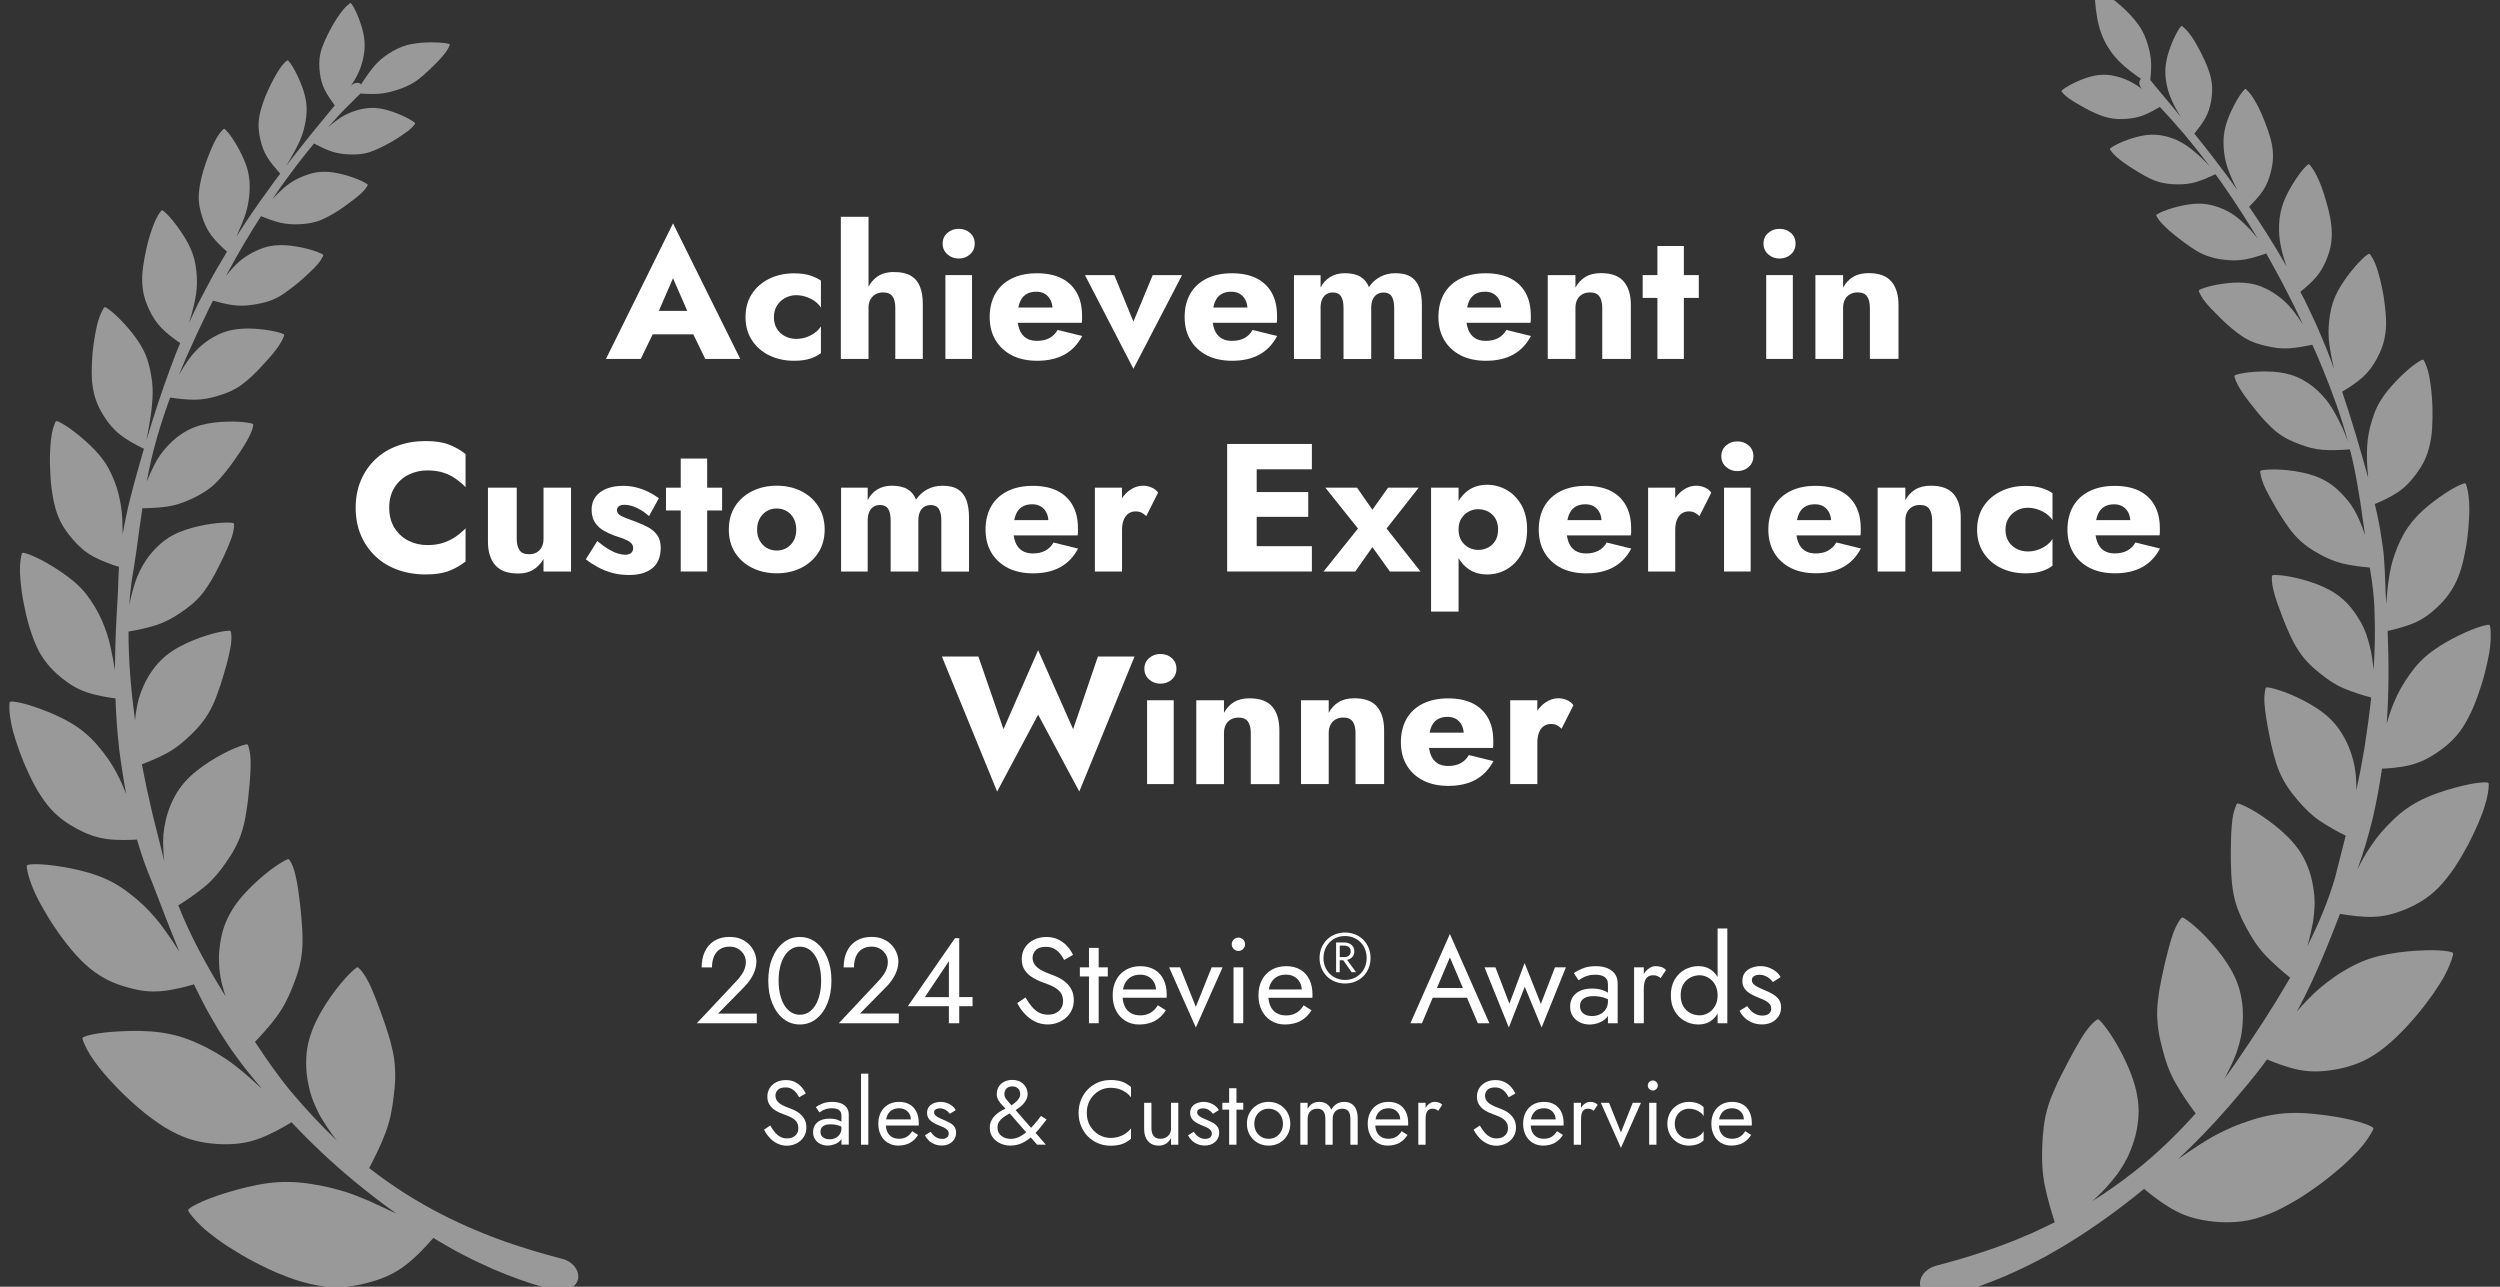 <?xml version="1.0" encoding="UTF-8"?>
<svg id="Layer_1" data-name="Layer 1" xmlns="http://www.w3.org/2000/svg" viewBox="0 0 680 350">
  <rect x="0" y="0" width="680" height="350" fill="#333333" stroke="none"/>
  <defs>
    <style>
      .cls-1 {
        opacity: .5;
      }

      .cls-1, .cls-2 {
        fill: #fff;
        stroke-width: 0px;
      }
    </style>
  </defs>
  <path class="cls-1" d="M152.76,342.37s-1.42-.39-4.09-1.12c-2.67-.73-6.55-1.91-11.45-3.59-2.42-.92-5.14-1.87-8-3.14-.72-.3-1.46-.61-2.21-.93-.74-.34-1.49-.69-2.26-1.05-1.54-.72-3.14-1.45-4.74-2.31-6.18-3.16-12.88-7.27-19.6-12.52.08-.15.16-.3.26-.49.99-1.89,2.93-5.71,4.18-9.08,1.27-3.4,1.81-6.38,2.2-9.66.2-1.65.4-3.41.44-5.22.02-.9,0-1.82-.06-2.76-.05-.95-.14-1.93-.29-2.91-.15-.98-.37-1.98-.63-2.98-.23-1.02-.51-2.05-.82-3.05-.64-1.98-1.28-4.02-1.97-5.83-.67-1.82-1.26-3.54-1.89-4.98-.59-1.47-1.12-2.76-1.65-3.74-1.04-1.98-1.85-2.97-2.35-3.47-.48-.51-.59-.59-1.3,0-.72.59-2.06,1.85-3.78,3.91-1.72,2.06-3.82,4.94-5.55,8-1.7,3.03-3.09,6.28-3.65,9.8-.26,1.74-.32,3.57-.24,5.38.08,1.81.4,3.54.76,5.18.36,1.65.87,3.13,1.48,4.56.62,1.42,1.28,2.84,2.14,4.2.85,1.37,1.78,2.8,2.74,4.1.41.54.82,1.07,1.22,1.57-4.37-4.12-8.65-8.74-12.83-13.72-3.26-4.01-6.33-8.35-9.28-12.88-.06-.09-.12-.18-.18-.27,1.42-1.47,3.94-4.19,5.83-6.76,1.98-2.7,3.21-5.23,4.35-8.09.56-1.42,1.17-2.97,1.63-4.6.49-1.65.79-3.35.99-5.25.34-3.76-.06-8.05-.44-11.76-.42-3.7-.83-6.83-1.37-8.91-.47-2.11-1.06-3.19-1.4-3.77-.34-.59-.41-.69-1.18-.31-.77.38-2.24,1.23-4.22,2.72-1.97,1.49-4.45,3.64-6.67,6.03-2.25,2.4-4.1,4.98-5.4,8.05-.66,1.53-1.1,3.16-1.41,4.79-.3,1.63-.49,3.3-.52,4.84-.02,3.09.35,5.83,1.21,8.7.17.64.37,1.29.59,1.94-.26-.43-.54-.84-.79-1.28-4.48-7.3-8.77-15.1-12.06-23.45.13-.08.26-.16.42-.26,1.52-.97,4.56-2.97,6.92-4.97,2.35-2.01,3.97-4.03,5.59-6.38,1.65-2.36,3.33-5.07,4.36-8.42.55-1.69.93-3.54,1.2-5.4.33-1.88.55-3.76.69-5.5.4-3.51.52-6.46.49-8.5-.07-2.03-.41-3.14-.58-3.76-.18-.61-.23-.72-.99-.52-.77.2-2.26.7-4.34,1.68-2.09.99-4.71,2.47-7.14,4.21-2.42,1.74-4.71,3.75-6.42,6.27-1.7,2.5-2.97,5.56-3.6,8.34-.33,1.4-.55,2.73-.67,4.07-.08,1.32-.08,2.65,0,4.03.03,1.02.13,2.07.26,3.09-1.13-4.44-2.24-8.89-3.34-13.37-1.01-4.3-1.94-8.62-2.76-12.98,1.64-.62,4.54-1.79,6.87-3.07,2.5-1.38,4.28-2.9,6.23-4.74,1.96-1.85,3.89-3.99,5.48-6.89.8-1.45,1.46-3.07,2.05-4.73.63-1.66,1.16-3.36,1.61-4.93.45-1.58.9-3.04,1.21-4.35.3-1.31.54-2.45.71-3.4.31-1.89.19-2.97.12-3.57-.07-.6-.1-.7-.83-.65-.73.05-2.16.25-4.19.8-2.03.55-4.67,1.45-7.18,2.63-2.52,1.17-4.91,2.61-6.89,4.6-2,1.99-3.66,4.53-4.72,6.94-.55,1.21-.98,2.38-1.33,3.57-.32,1.18-.54,2.38-.73,3.65-.12.72-.2,1.47-.27,2.21-1.07-8.04-1.79-16.13-1.77-24.18.15-.02.33-.05.54-.09,1.51-.27,4.54-.85,7.05-1.68,2.49-.83,4.42-1.91,6.46-3.27,2.01-1.36,4.24-3,6.12-5.39.47-.6.92-1.25,1.35-1.92.45-.67.89-1.38,1.3-2.09.84-1.43,1.53-2.91,2.24-4.28,1.4-2.76,2.37-5.15,2.99-6.85.58-1.7.63-2.72.66-3.28.02-.56.03-.66-.65-.73-.68-.07-2.01-.1-3.93.09-1.93.19-4.47.62-6.93,1.3-2.45.69-4.89,1.62-6.99,3.13-2.1,1.5-4.03,3.56-5.4,5.58-1.35,2.03-2.3,3.99-3.05,6.23-.64,2.04-1.22,4.3-1.56,6.07.12-2.09.35-4.17.62-6.24.2-1.47.48-2.92.7-4.37.22-1.45.43-2.9.65-4.35.43-2.89.74-5.77,1.2-8.62.11-.94.26-1.86.4-2.79.05,0,.1,0,.16,0,1.41-.01,4.27-.08,6.67-.45,2.39-.38,4.32-1.07,6.38-2.01,1.04-.47,2.09-1,3.16-1.66,1.09-.65,2.18-1.42,3.22-2.39,2.05-1.94,4.08-4.58,5.7-6.94,1.63-2.36,2.99-4.41,3.71-5.92.75-1.5,1.01-2.42,1.11-2.94.12-.51.12-.61-.48-.76-.6-.15-1.82-.36-3.61-.45-1.8-.09-4.2-.05-6.55.24-2.33.3-4.61.84-6.78,1.91-1.08.54-2.13,1.2-3.12,1.94-.95.75-1.83,1.57-2.61,2.39-1.55,1.65-2.72,3.29-3.69,5.23-.76,1.5-1.52,3.14-2.07,4.56,1.41-8.02,3.7-15.65,6.36-22.85.16.03.34.06.59.09,1.29.19,3.91.52,6.13.5,2.23-.02,4.05-.41,6.06-1,2.04-.58,4.25-1.37,6.4-2.88,2.12-1.52,4.38-3.69,6.14-5.69,1.83-1.97,3.32-3.72,4.18-5.03.87-1.31,1.23-2.13,1.39-2.6.17-.46.19-.55-.34-.76-.53-.21-1.62-.55-3.25-.84-1.63-.29-3.84-.54-6.02-.56-2.17,0-4.33.21-6.44.93-2.11.71-4.19,1.93-5.79,3.24-1.62,1.31-2.88,2.67-4.06,4.3-.95,1.35-1.87,2.87-2.6,4.14.12-.29.24-.6.36-.89.5-1.2,1-2.4,1.5-3.59.51-1.18,1.06-2.34,1.58-3.49.52-1.16,1.04-2.3,1.55-3.44.54-1.13,1.08-2.24,1.61-3.35.53-1.11,1.05-2.21,1.57-3.3.36-.72.72-1.42,1.08-2.13.04.01.08.02.13.04,1.16.33,3.51.95,5.55,1.2,2.04.24,3.77.11,5.67-.2,1.89-.32,4.05-.77,6.21-1.92,1.09-.57,2.18-1.32,3.23-2.13,1.09-.79,2.14-1.64,3.09-2.46.95-.82,1.8-1.61,2.53-2.33.76-.71,1.4-1.35,1.88-1.9.98-1.1,1.35-1.86,1.56-2.27.2-.42.23-.5-.23-.74-.47-.25-1.42-.66-2.89-1.1-1.47-.43-3.44-.88-5.44-1.12-2-.24-4.03-.27-6.05.15-1.99.44-3.99,1.36-5.64,2.36-.83.51-1.57,1.03-2.26,1.6-.67.58-1.3,1.21-1.93,1.89-.64.7-1.29,1.46-1.88,2.19.09-.16.18-.33.27-.49,3.07-5.73,6.2-10.99,9.27-15.76.09.04.19.08.31.13,1.02.42,3.11,1.23,4.94,1.66,1.82.42,3.45.49,5.25.41,1.8-.08,3.79-.32,5.89-1.18,2.07-.88,4.41-2.29,6.3-3.65,1.88-1.37,3.49-2.58,4.5-3.52,1.01-.94,1.43-1.61,1.66-1.97.23-.37.26-.44-.14-.7-.4-.27-1.25-.74-2.56-1.26-1.31-.52-3.09-1.11-4.9-1.5-1.81-.4-3.67-.61-5.57-.4-1.91.2-3.79.88-5.4,1.64-1.6.78-2.92,1.66-4.21,2.78-1.07.95-2.13,2.03-2.99,2.95.2-.3.41-.6.61-.9,2.05-3.09,4.18-5.85,6.09-8.43,1.61-2.13,3.18-4.04,4.63-5.82.09.05.19.1.32.17.9.48,2.74,1.41,4.38,1.97,1.64.55,3.12.75,4.79.83,1.67.08,3.52.03,5.54-.59,1.99-.64,4.24-1.79,6.13-2.88,1.9-1.09,3.4-2.16,4.44-2.93,1.02-.79,1.47-1.37,1.71-1.69.25-.32.28-.38-.07-.66-.35-.28-1.09-.77-2.26-1.35-1.17-.58-2.76-1.25-4.41-1.76-1.65-.51-3.35-.85-5.08-.79-1.75.06-3.57.5-5.11,1.08-1.54.58-2.83,1.27-4.09,2.22-.87.63-1.75,1.36-2.52,2.02,2.18-2.46,4.02-4.45,5.47-5.86,2.01-2.03,3.11-3.08,3.11-3.08.09-.08.18-.18.25-.28,0,0,0,0,0,0,1.08.06,2.95.18,4.56.09,1.77-.09,3.24-.41,4.85-.89,1.6-.5,3.39-1.11,5.18-2.23,1.8-1.12,3.54-2.82,5.07-4.28,1.52-1.47,2.73-2.8,3.46-3.78.73-.97.99-1.6,1.13-1.94.14-.34.16-.41-.27-.51-.42-.11-1.29-.26-2.59-.33-1.31-.08-3.06-.08-4.81.06-1.74.16-3.53.41-5.2,1.06-1.68.64-3.31,1.6-4.63,2.56-1.32.97-2.34,1.93-3.28,3.1-.95,1.16-1.87,2.47-2.51,3.43-.31.47-.55.85-.75,1.17-.05-.05-.1-.11-.16-.15-.7-.53-1.88-.28-2.63.59.33-.53.67-1.07.99-1.59.79-1.32,1.4-2.59,1.89-4.13.49-1.53.83-3.37.88-5.08.04-1.71-.26-3.36-.72-4.97-.46-1.6-1.06-3.17-1.59-4.32-.53-1.15-.98-1.88-1.24-2.22-.26-.35-.33-.3-.67-.03-.35.27-.97.77-1.84,1.86-.87,1.09-2.01,2.74-3.12,4.82-1.12,2.06-2.27,4.45-2.81,6.56-.51,2.14-.4,4-.18,5.63.22,1.62.57,3.03,1.32,4.54.75,1.51,1.9,3.11,2.49,3.9.09.12.16.21.23.29-1.71,2.06-3.86,4.73-6.47,7.88-1.65,2.12-3.56,4.41-5.53,6.99-.43.58-.88,1.17-1.34,1.77.3-.47.68-1.08,1.19-1.99.63-1.16,1.57-2.71,2.28-4.22.72-1.51,1.26-2.95,1.64-4.67.4-1.7.67-3.67.55-5.54-.11-1.87-.59-3.64-1.23-5.35-.64-1.72-1.42-3.36-2.08-4.56-.66-1.2-1.21-1.95-1.52-2.3-.31-.35-.38-.3-.74.02-.36.32-1.01.9-1.85,2.19-.85,1.28-1.91,3.22-2.99,5.53-1.08,2.31-2.06,5.08-2.45,7.42-.19,1.18-.22,2.26-.16,3.27.08,1.02.25,1.96.45,2.83.4,1.75.91,3.24,1.87,4.8.96,1.56,2.36,3.18,3.07,3.97.23.25.38.42.49.52-1.14,1.5-2.3,3.05-3.46,4.71-2.75,3.75-5.6,7.9-8.47,12.42.04-.09.07-.16.11-.25.29-.65.62-1.43.96-2.27.36-.82.72-1.7,1.03-2.55.62-1.7,1.05-3.32,1.28-5.22.26-1.88.34-4.04.03-6.06-.31-2.02-1.01-3.89-1.86-5.68-.84-1.77-1.83-3.48-2.67-4.71-.83-1.23-1.5-1.99-1.87-2.34-.37-.35-.44-.29-.79.1-.35.39-1.02,1.09-1.83,2.56-.8,1.48-1.76,3.71-2.7,6.34-.94,2.63-1.72,5.75-1.91,8.33-.19,2.58.37,4.76.97,6.6.62,1.84,1.33,3.4,2.53,4.97,1.21,1.57,2.9,3.16,3.76,3.93.16.15.29.26.4.35-.91,1.5-1.81,3.02-2.72,4.59-1.17,1.99-2.27,4.08-3.39,6.21-.56,1.06-1.12,2.14-1.69,3.22-.53,1.1-1.06,2.22-1.6,3.34-.31.66-.63,1.33-.94,1.99.46-1.42,1-3.25,1.39-5,.42-1.93.75-3.69.77-5.77.03-2.07-.19-4.45-.72-6.57-.56-2.14-1.51-4.07-2.64-5.91-1.12-1.83-2.42-3.58-3.45-4.82-1.03-1.24-1.83-1.98-2.27-2.32-.43-.34-.51-.26-.85.2-.36.45-.95,1.33-1.66,3.03-.69,1.71-1.57,4.21-2.21,7.23-.64,3.02-1.27,6.42-1.07,9.31.16,2.86.97,5.11,1.85,7.01.91,1.92,1.9,3.51,3.4,5.06,1.51,1.54,3.56,3.03,4.59,3.75.2.14.35.24.47.32-.42,1-.85,2-1.24,3.02-.46,1.22-.92,2.45-1.39,3.69-2.37,6.34-4.53,12.99-6.58,19.87.02-.11.04-.23.07-.35.16-.77.36-1.78.63-3.43.31-1.65.67-3.95.85-6.09.19-2.14.28-4.09,0-6.33-.29-2.25-.77-4.75-1.67-6.99-.9-2.24-2.21-4.2-3.66-6.04-1.43-1.82-3.03-3.53-4.31-4.73-1.28-1.2-2.24-1.9-2.76-2.21-.51-.31-.58-.21-.89.34-.3.56-.89,1.57-1.44,3.52-.52,1.96-1.07,4.84-1.42,8.19-.14,1.69-.25,3.48-.25,5.24,0,.88.02,1.75.08,2.59.08.85.19,1.67.33,2.44.59,3.08,1.75,5.38,3.01,7.32,1.26,1.94,2.55,3.5,4.4,4.94,1.85,1.43,4.28,2.72,5.49,3.33.44.22.71.35.89.43-.93,3.2-1.85,6.44-2.75,9.73-.73,2.8-1.47,5.63-2.07,8.51-.37,1.66-.68,3.34-.96,5.02-.02-1.36-.06-2.84-.11-4.24-.11-2.32-.46-4.45-1.04-6.81-.59-2.36-1.64-5-2.91-7.26-1.3-2.27-2.99-4.18-4.83-5.93-1.86-1.76-3.82-3.35-5.37-4.46-1.55-1.1-2.69-1.71-3.29-1.96-.6-.25-.65-.14-.91.51-.26.65-.72,1.84-.99,4.06-.28,2.21-.48,5.41-.25,9.12.13,3.69.7,7.87,1.78,11.1,1.1,3.23,2.84,5.53,4.47,7.4,1.63,1.87,3.29,3.34,5.53,4.56,2.24,1.22,5.06,2.19,6.47,2.64.17.05.32.1.45.14-.08,1.28-.16,2.56-.19,3.84-.04,3.02-.29,6.03-.44,9.06-.28,5.02-.45,10.09-.46,15.18-.29-1.88-.79-4.28-1.26-6.49-.53-2.47-1.3-4.69-2.34-7.11-1.07-2.42-2.64-5.07-4.4-7.28-1.8-2.21-3.95-3.97-6.23-5.54-2.24-1.56-4.63-2.95-6.49-3.88-1.86-.92-3.18-1.39-3.87-1.55-.68-.17-.73-.04-.88.71-.14.75-.46,2.13-.38,4.58.05,1.22.17,2.71.38,4.39.11.84.22,1.73.38,2.65.17.93.37,1.89.58,2.89.81,3.97,2.17,8.39,3.91,11.67,1.82,3.28,4.05,5.44,6.15,7.14,2.14,1.7,4.19,2.97,6.8,3.86,2.61.89,5.81,1.39,7.39,1.59.15.02.27.03.39.05.16,4.66.49,9.34,1.03,13.99.52,4.02,1.13,8.04,1.89,12.03-.34-.83-.68-1.67-1.03-2.48-1.14-2.51-2.28-4.75-3.94-7.13-1.71-2.36-3.74-4.92-6.14-6.93-2.4-2.01-4.95-3.5-7.7-4.75-2.72-1.25-5.59-2.28-7.73-2.93-2.15-.64-3.66-.89-4.42-.93-.76-.05-.78.1-.81.95-.05.84-.03,2.39.5,5.03.5,2.64,1.71,6.35,3.35,10.47.88,2.06,1.87,4.21,2.95,6.26,1.1,2.04,2.36,3.95,3.63,5.54,2.56,3.18,5.45,5.02,8.03,6.42,2.61,1.39,5.08,2.31,8.04,2.72,2.97.4,6.47.26,8.2.15,0,0,0,0,0,0,1.13,3.9,2.45,7.73,4.04,11.43,2.49,6.45,4.9,12.86,7.51,19.11-1.16-1.79-2.54-3.97-4-5.92-1.68-2.45-3.52-4.53-5.76-6.72-1.13-1.08-2.42-2.18-3.79-3.22-1.34-1.05-2.77-2.02-4.25-2.85-2.99-1.64-6.05-2.68-9.23-3.44-3.16-.76-6.43-1.27-8.86-1.52-2.43-.24-4.08-.19-4.9-.08-.82.1-.81.27-.66,1.19.13.92.49,2.58,1.62,5.32.56,1.37,1.34,2.99,2.36,4.78,1.02,1.79,2.13,3.77,3.54,5.79,2.72,4.08,6.19,8.42,9.67,11.25,1.75,1.41,3.48,2.46,5.15,3.27,1.69.8,3.35,1.35,4.9,1.79,3.1.89,5.88,1.33,9.15,1.06,3.25-.27,6.94-1.25,8.75-1.78.1-.03.17-.05.26-.08.81,1.69,1.63,3.37,2.5,5.01,1.31,2.6,2.82,5.08,4.26,7.55,1.56,2.41,3.04,4.83,4.74,7.07,2.23,3.11,4.63,6,7.03,8.81-.33-.3-.66-.6-1.01-.9-1.18-1.09-2.42-2.23-3.67-3.28-1.27-1.03-2.44-2.04-3.72-2.97-1.27-.93-2.65-1.79-4.11-2.67-1.47-.87-3.1-1.72-4.82-2.48-1.68-.78-3.44-1.47-5.22-1.99-3.58-1.02-7.05-1.42-10.63-1.47-3.57-.06-7.11.14-9.75.44-2.64.31-4.39.74-5.24,1.06-.85.3-.8.48-.41,1.44.38.95,1.1,2.7,3.04,5.36,1.89,2.68,5.01,6.26,8.98,9.98,1.99,1.86,4.15,3.77,6.44,5.43,1.14.84,2.27,1.64,3.41,2.36,1.16.71,2.3,1.34,3.42,1.88,1.11.54,2.2.98,3.25,1.34,1.07.35,2.11.62,3.11.83,2.01.42,3.89.59,5.65.67,3.56.11,6.64-.18,9.97-1.33,3.32-1.14,6.96-3.21,8.7-4.26.24-.14.44-.27.61-.38,5.56,5.93,11.25,11.22,16.85,15.87,3.97,3.29,7.88,6.29,11.68,8.99-2.18-1.04-4.76-2.24-7.19-3.34-.81-.36-1.62-.69-2.42-1-.79-.33-1.58-.65-2.39-.94-1.61-.6-3.33-1.06-5.12-1.55-1.8-.48-3.79-.87-5.8-1.19-2-.33-4.06-.55-6.09-.58-4.03-.1-7.85.49-11.65,1.41-3.74.88-7.44,2.05-10.16,3.09-2.72,1.04-4.45,1.97-5.25,2.53-.81.55-.7.72,0,1.64.72.9,1.98,2.6,4.84,4.94,1.44,1.16,3.23,2.52,5.37,3.91,2.18,1.36,4.56,2.88,7.3,4.27,1.36.7,2.77,1.41,4.2,2.08,1.44.67,2.94,1.27,4.41,1.84,2.93,1.16,5.94,1.98,8.65,2.46,2.7.49,5.22.48,7.46.32,2.24-.16,4.3-.6,6.19-1.11,3.75-1,6.86-2.28,9.96-4.62,3.09-2.32,6.1-5.64,7.54-7.33.07-.08.12-.15.19-.22,1.24.77,2.49,1.48,3.69,2.17.78.44,1.54.87,2.28,1.3.76.4,1.51.79,2.24,1.17,2.92,1.56,5.72,2.77,8.21,3.92,5.07,2.15,9.18,3.55,12.01,4.39,2.84.82,4.36,1.22,4.36,1.22,3.12.69,6.04-.6,6.56-2.92.52-2.37-1.45-4.87-4.39-5.59Z"/>
  <path class="cls-1" d="M647.85,209.08c1.75-.07,4.87-.29,7.51-.93,2.79-.68,5.08-1.8,7.42-3.38,2.34-1.59,4.93-3.63,7.07-6.91,1.07-1.64,2.07-3.59,2.96-5.64.84-2.05,1.59-4.21,2.24-6.25.64-2.05,1.09-3.99,1.49-5.73.4-1.75.67-3.3.79-4.58.27-2.57.13-4.05.04-4.85-.09-.81-.12-.95-.84-.83-.73.11-2.15.47-4.17,1.28-2.02.81-4.64,2.04-7.13,3.48-2.48,1.44-4.84,3.09-6.95,5.24-2.09,2.15-3.84,4.79-5.25,7.22-.69,1.22-1.25,2.39-1.74,3.58-.52,1.18-.97,2.38-1.38,3.64-.24.78-.49,1.59-.72,2.39.6-8.43.6-16.87.25-25.19.16-.03.33-.07.54-.12,1.51-.34,4.53-1.1,6.94-2.18,2.41-1.08,4.24-2.47,6.14-4.29,1.93-1.82,3.82-4.07,5.27-7.37.36-.82.7-1.72,1-2.65.28-.93.53-1.9.76-2.89.44-1.98.84-4.04,1.05-5.97.45-3.87.64-7.28.46-9.61-.14-2.35-.5-3.65-.7-4.36-.2-.71-.26-.83-.9-.62-.64.21-1.88.76-3.59,1.79-1.72,1.04-3.91,2.56-5.95,4.24-2.06,1.69-3.89,3.54-5.48,5.81-1.59,2.28-2.75,4.94-3.61,7.36-.89,2.43-1.31,4.62-1.65,7.04-.35,2.23-.51,4.63-.65,6.49-.13-2.17-.27-4.33-.3-6.49-.03-1.52-.14-3.03-.23-4.55-.1-1.51-.19-3.02-.42-4.51-.41-2.98-.89-5.94-1.53-8.84-.2-.95-.42-1.88-.65-2.81.06-.03.12-.05.19-.08,1.32-.54,3.94-1.7,5.97-3.04,2.02-1.35,3.48-2.88,4.93-4.81.72-.96,1.46-2.03,2.11-3.26.63-1.22,1.18-2.59,1.59-4.19.4-1.59.71-3.41.81-5.25.11-1.85.13-3.74.09-5.52-.08-3.56-.5-6.61-.9-8.72-.42-2.1-.98-3.2-1.25-3.81-.29-.61-.35-.71-.91-.43-.56.28-1.61.94-3.02,2.11-1.41,1.17-3.18,2.84-4.8,4.64-1.65,1.82-3.13,3.78-4.22,6.05-.55,1.14-.99,2.35-1.35,3.57-.39,1.23-.69,2.46-.9,3.62-.43,2.33-.48,4.37-.47,6.64.02,1.83.21,3.77.34,5.38-2.23-8.11-4.55-15.97-7.09-23.46.14-.08.3-.17.52-.3,1.12-.67,3.35-2.08,5.03-3.58,1.67-1.51,2.81-3.11,3.88-5.05,1.04-1.94,2.02-4.23,2.38-7.23.39-3.01-.06-6.63-.53-9.85-.54-3.19-1.26-5.9-1.88-7.75-.62-1.85-1.26-2.76-1.58-3.28-.33-.51-.4-.6-.88-.27-.48.32-1.36,1.05-2.51,2.28-1.16,1.24-2.56,2.96-3.84,4.81-1.28,1.85-2.4,3.82-3.12,6.02-.71,2.21-1.02,4.65-1.14,6.83-.11,2.18.1,4.06.44,6.1.27,1.77.68,3.63,1.05,5.12-.14-.37-.27-.75-.41-1.12-.47-1.25-.94-2.49-1.4-3.72-.48-1.23-1-2.42-1.5-3.62-.51-1.19-1.01-2.38-1.51-3.56-.54-1.16-1.08-2.3-1.62-3.44-.54-1.13-1.08-2.26-1.61-3.37-.38-.73-.76-1.45-1.14-2.17.04-.03.07-.05.11-.09.94-.75,2.81-2.31,4.16-3.88,1.35-1.57,2.19-3.16,2.94-5.05.78-1.91,1.36-4.08,1.35-6.84-.01-1.37-.18-2.89-.45-4.41-.3-1.51-.7-3.03-1.11-4.44-.41-1.42-.83-2.73-1.25-3.89-.44-1.14-.87-2.13-1.26-2.92-.78-1.59-1.41-2.38-1.76-2.81-.35-.43-.42-.5-.82-.16-.4.34-1.14,1.1-2.07,2.35-.93,1.25-2.07,2.99-3.04,4.8-.97,1.82-1.77,3.72-2.18,5.8-.44,2.1-.5,4.39-.33,6.37.08.99.22,1.91.42,2.81.17.91.39,1.8.66,2.71.28.96.61,1.94.95,2.86-.11-.18-.21-.37-.31-.56-3.31-5.76-6.66-11.03-9.93-15.79.07-.07.14-.14.23-.23.78-.79,2.34-2.41,3.42-3.99,1.09-1.59,1.67-3.11,2.16-4.9.48-1.8.86-3.87.59-6.38-.24-2.53-1.28-5.38-2.25-7.9-.97-2.53-2.05-4.58-2.9-5.95-.85-1.37-1.49-2.03-1.85-2.39-.35-.36-.43-.42-.76-.06-.34.35-.95,1.11-1.69,2.34-.74,1.23-1.63,2.92-2.36,4.66-.73,1.75-1.29,3.57-1.48,5.51-.18,1.93-.05,4.06.29,5.86.33,1.81.86,3.32,1.54,4.93.55,1.36,1.22,2.76,1.81,3.89-.22-.3-.43-.6-.65-.89-2.16-3.1-4.36-5.87-6.32-8.48-1.65-2.15-3.24-4.1-4.69-5.92.07-.08.14-.17.23-.28.65-.79,1.93-2.42,2.78-3.97.86-1.56,1.27-3,1.56-4.68.29-1.68.46-3.61,0-5.87-.43-2.28-1.57-4.82-2.68-7.01-1.12-2.18-2.17-4.05-3.08-5.2-.88-1.17-1.52-1.72-1.88-2.01-.35-.3-.42-.34-.7,0-.29.35-.78,1.09-1.37,2.27-.59,1.18-1.27,2.79-1.8,4.44-.53,1.65-.9,3.35-.95,5.17-.04,1.81.28,3.72.74,5.34.46,1.62,1.07,2.95,1.81,4.4.51.98,1.1,1.97,1.64,2.84-2.11-2.59-3.85-4.72-5.19-6.27-1.87-2.22-2.84-3.44-2.84-3.44-.08-.09-.17-.2-.26-.28,0,0,0,0,0,0,.14-1.1.29-2.94.24-4.59-.07-1.8-.39-3.34-.9-5.03-.5-1.72-1.23-3.56-2.54-5.41-1.31-1.84-3.13-3.76-4.86-5.24-1.72-1.49-3.26-2.66-4.36-3.36-1.1-.7-1.77-.92-2.13-1.04-.37-.12-.43-.13-.48.32-.05.45-.08,1.36.01,2.71.09,1.35.3,3.14.62,4.9.32,1.77.81,3.46,1.52,5.15.72,1.68,1.74,3.29,2.74,4.58,1.01,1.29,2.01,2.26,3.13,3.26,1.13.98,2.41,1.95,3.36,2.62.46.33.84.58,1.15.79-.06.05-.11.09-.16.15-.57.69-.33,1.82.45,2.65-.49-.37-1-.75-1.52-1.07-1.29-.83-2.54-1.47-4.04-1.98-1.51-.5-3.25-.9-4.96-.87-1.7.02-3.32.4-4.88.94-1.56.54-3.07,1.23-4.17,1.83-1.1.6-1.79,1.09-2.12,1.37-.33.28-.29.34-.04.64.25.3.7.85,1.71,1.59,1.01.74,2.58,1.65,4.42,2.67,1.85,1.01,4.04,2.06,6.05,2.56,1.97.53,3.74.53,5.33.4,1.59-.13,3-.37,4.57-.97,1.57-.61,3.3-1.58,4.15-2.08.13-.07.23-.14.32-.19,1.84,1.93,4.12,4.48,6.79,7.58,1.68,2.09,3.6,4.37,5.55,6.96.43.58.87,1.17,1.32,1.77-.37-.42-.84-.95-1.56-1.68-.89-.95-2.26-2.16-3.56-3.18-1.31-1.02-2.58-1.84-4.15-2.54-1.59-.67-3.49-1.2-5.32-1.33-1.83-.13-3.59.13-5.31.58-1.71.44-3.41,1.07-4.65,1.64-1.24.56-2.03,1.04-2.41,1.32-.38.27-.34.34-.1.68.25.34.7.96,1.69,1.85,1,.89,2.57,2.02,4.51,3.24,1.93,1.21,4.13,2.57,6.23,3.29,1.05.36,2.06.58,3.02.7.95.13,1.86.18,2.72.18,1.72.01,3.26-.11,5.01-.61,1.75-.51,3.71-1.39,4.68-1.84.31-.15.51-.25.65-.32,1.11,1.51,2.25,3.08,3.36,4.77,2.67,3.87,5.42,8.15,8.17,12.8-.1-.12-.18-.24-.29-.37-.44-.55-.97-1.21-1.56-1.88-.61-.66-1.26-1.33-1.92-1.95-1.3-1.24-2.59-2.26-4.2-3.17-1.65-.88-3.64-1.65-5.6-1.98-1.96-.33-3.88-.22-5.78.1-1.92.33-3.81.85-5.2,1.34-1.39.49-2.29.93-2.73,1.19-.44.26-.4.33-.18.72.22.39.66,1.09,1.65,2.12.98,1.05,2.54,2.42,4.49,3.9,1.95,1.48,4.16,3.16,6.35,4.15,2.2.98,4.19,1.37,6.07,1.56,1.86.2,3.53.23,5.48-.11,1.95-.35,4.17-1.08,5.26-1.46.19-.07.33-.12.46-.17.86,1.52,1.72,3.06,2.57,4.66,1.14,1.99,2.2,4.09,3.28,6.22.54,1.07,1.09,2.14,1.64,3.23.52,1.1,1.05,2.21,1.59,3.32.31.64.62,1.28.92,1.92-.81-1.24-1.87-2.77-2.96-4.12-1.21-1.51-2.54-2.74-4.18-3.91-1.64-1.17-3.65-2.25-5.75-2.81-2.08-.57-4.18-.66-6.26-.54-2.09.13-4.15.47-5.71.84-1.56.37-2.58.75-3.08.98-.5.23-.47.31-.28.75.21.43.54,1.25,1.48,2.46.91,1.23,2.51,2.82,4.35,4.66,1.84,1.84,4.16,3.81,6.29,5.17,2.17,1.34,4.35,1.97,6.34,2.4,1.96.45,3.75.71,5.88.59,2.13-.12,4.62-.61,5.85-.87.23-.05.41-.09.56-.13.45.98.9,1.96,1.33,2.96.5,1.2,1.01,2.4,1.51,3.62,2.6,6.31,5.03,13,6.93,20.01-.08-.19-.16-.4-.24-.64-.28-.74-.61-1.7-1.28-3.22-.71-1.51-1.74-3.58-2.83-5.38-1.1-1.8-2.34-3.3-3.92-4.8-1.57-1.49-3.65-2.91-5.8-3.8-2.15-.89-4.37-1.28-6.64-1.41-2.28-.13-4.58-.02-6.3.18-1.72.2-2.87.47-3.44.66-.57.18-.55.27-.41.77.14.5.44,1.38,1.28,2.79.81,1.42,2.22,3.34,3.99,5.52.85,1.1,1.81,2.26,2.83,3.36.51.55,1.04,1.08,1.57,1.59.51.51,1.04.99,1.57,1.42,2.12,1.73,4.39,2.71,6.44,3.47,2.03.77,3.92,1.31,6.23,1.5,2.31.19,5.06.04,6.42-.05.49-.03.8-.06.99-.09.82,3.22,1.53,6.49,2.07,9.84.48,2.83.98,5.68,1.33,8.58.27,1.65.49,3.32.71,4.99-.4-1.27-.88-2.64-1.44-3.9-.92-2.1-1.87-3.94-3.41-5.77-1.52-1.83-3.4-3.7-5.6-4.98-2.18-1.29-4.53-2.03-6.93-2.51-2.39-.49-4.87-.71-6.76-.76-1.88-.04-3.16.08-3.79.2-.64.11-.64.21-.55.75.09.54.26,1.52.91,3.14.65,1.62,1.91,3.85,3.39,6.44,1.56,2.57,3.34,5.51,5.38,7.68,2.03,2.17,4.19,3.59,6.29,4.74,2.1,1.15,4.02,2.04,6.45,2.64,2.44.59,5.4.91,6.87,1.04.18.02.33.03.47.04.2,1.25.43,2.5.6,3.76.39,2.96.7,5.95.72,8.97.19,4.99.06,10-.27,15.01-.21-1.87-.49-4.24-1.05-6.38-.61-2.41-1.29-4.55-2.6-6.78-1.29-2.23-2.98-4.56-5.12-6.3-2.1-1.75-4.47-2.95-6.95-3.87-2.52-.93-5.13-1.58-7.13-1.95-2-.36-3.38-.44-4.09-.43-.7,0-.72.11-.73.7-.02.59,0,1.65.44,3.46.21.91.53,2.01.96,3.25.23.62.47,1.28.72,1.97.24.69.51,1.41.79,2.16,1.2,2.99,2.57,6.4,4.37,9.07,1.72,2.66,3.82,4.57,5.85,6.18,1.98,1.61,3.86,2.92,6.37,4.02,2.5,1.09,5.61,2,7.16,2.42.14.04.24.07.36.09-.49,4.58-1.12,9.15-1.83,13.7-.64,3.87-1.39,7.72-2.21,11.55,0-.82,0-1.64-.05-2.44-.09-2.67-.51-5.11-1.41-7.74-.85-2.62-2.37-5.44-4.21-7.7-1.86-2.26-4.24-4-6.71-5.45-2.49-1.46-5.11-2.65-7.2-3.41-2.07-.76-3.54-1.11-4.3-1.23-.75-.12-.79-.02-.9.6-.1.62-.35,1.73-.22,3.71.17,1.99.54,4.85,1.25,8.23.3,1.68.68,3.49,1.16,5.28.47,1.79.97,3.54,1.66,5.12,1.36,3.17,3.14,5.59,4.98,7.72,1.81,2.11,3.52,3.89,5.96,5.58,2.42,1.67,5.52,3.28,7.09,4.06-.96,3.86-1.93,7.72-2.93,11.56-1.91,6.47-4.53,12.62-7.5,18.49.58-1.97,1.13-4.34,1.54-6.55.41-2.89.63-5.51.2-8.52-.2-1.49-.51-3.06-.96-4.6-.49-1.55-1.1-3.08-1.86-4.48-1.49-2.79-3.63-5.13-5.97-7.19-2.35-2.07-4.9-3.87-6.95-5.12-2.05-1.24-3.54-1.91-4.32-2.19-.78-.29-.84-.18-1.08.43-.23.62-.74,1.72-1,3.83-.13,1.05-.21,2.36-.31,3.84-.09,1.48-.06,3.2-.11,5.01,0,3.66.06,7.89.77,11.49.35,1.8.88,3.45,1.52,4.98.61,1.52,1.31,2.92,2.03,4.24,1.43,2.64,2.89,4.93,5.05,7.27,2.18,2.34,5.1,4.78,6.57,5.97.08.06.14.11.21.17-.92,1.59-1.86,3.16-2.81,4.71-1.43,2.46-3.02,4.8-4.48,7.18-1.57,2.31-3.02,4.67-4.58,6.91-1.99,3.05-4.04,6-6.15,8.84.18-.31.36-.62.54-.94.74-1.39,1.45-2.88,2.08-4.31.65-1.42,1.11-2.87,1.52-4.32.39-1.46.72-2.93.86-4.57.16-1.62.21-3.35.11-5.07-.13-1.75-.42-3.51-.88-5.16-.89-3.29-2.64-6.27-4.61-8.99-1.97-2.71-4.3-5.24-6.19-7.02-1.88-1.78-3.3-2.83-4.06-3.31-.75-.48-.84-.39-1.25.18-.4.58-1.11,1.62-1.9,3.71-.75,2.11-1.59,5.24-2.46,9-.44,1.88-.85,3.93-1.23,5.96-.18,1.02-.32,2.06-.44,3.09-.13,1.01-.22,2.01-.25,2.98-.03.98,0,1.93.07,2.86.06.92.15,1.81.28,2.68.26,1.74.66,3.4,1.08,4.97.79,3.1,1.7,5.87,3.37,8.93,1.68,3.07,4.04,6.4,5.26,8.06.16.21.29.39.41.55-5.33,5.92-10.82,11.21-16.43,15.6-3.91,3.12-7.82,5.84-11.64,8.23,1.72-1.57,3.64-3.46,5.23-5.41.55-.65,1.06-1.29,1.56-1.95.47-.67.92-1.36,1.35-2.05.84-1.4,1.63-2.82,2.26-4.47.63-1.64,1.21-3.39,1.59-5.23.36-1.86.57-3.75.56-5.59-.05-3.71-1.02-7.26-2.35-10.62-1.37-3.41-3.13-6.66-4.62-9.02-1.49-2.36-2.7-3.84-3.36-4.55-.66-.71-.77-.65-1.34-.19-.58.44-1.55,1.31-2.86,3.19-.67.92-1.38,2.16-2.19,3.56-.84,1.36-1.66,3.05-2.62,4.78-.47.87-.95,1.8-1.42,2.76-.47.95-.97,1.89-1.42,2.87-.89,2-1.78,3.94-2.38,5.92-.6,1.99-1.02,3.84-1.24,5.73-.23,1.89-.34,3.68-.41,5.4-.13,3.46-.06,6.62.62,10.29.7,3.69,2.02,7.98,2.71,10.09.03.1.05.17.08.25-1.26.64-2.51,1.23-3.72,1.8-.78.36-1.54.72-2.29,1.07-.76.32-1.51.63-2.24.94-2.9,1.3-5.65,2.26-8.11,3.19-4.97,1.71-8.91,2.91-11.61,3.65-2.71.74-4.15,1.14-4.15,1.14-2.91.71-4.92,3.14-4.5,5.48.43,2.39,3.41,3.74,6.66,3.02,0,0,1.55-.41,4.42-1.24,2.87-.85,7.04-2.28,12.17-4.45,2.53-1.17,5.37-2.39,8.33-3.97.74-.39,1.5-.78,2.27-1.18.76-.43,1.53-.87,2.32-1.32,1.57-.9,3.2-1.81,4.82-2.86,6.27-3.88,13-8.67,19.91-14.34.13.11.27.23.43.36,1.64,1.36,5.05,4.03,8.35,5.73,3.27,1.67,6.42,2.41,10.15,2.81,1.86.19,3.82.25,5.99.1,1.08-.08,2.21-.22,3.38-.44,1.15-.23,2.35-.55,3.6-.97,1.25-.41,2.54-.92,3.86-1.51,1.29-.61,2.6-1.29,3.92-2.03,2.66-1.44,5.17-3.19,7.55-4.87,2.36-1.69,4.42-3.42,6.28-4.99,1.82-1.6,3.32-3.1,4.53-4.38,2.39-2.56,3.35-4.33,3.91-5.27.55-.95.63-1.13-.21-1.55-.84-.43-2.6-1.09-5.31-1.74-2.72-.64-6.37-1.27-10.05-1.63-3.73-.38-7.44-.43-11.25.21-1.92.31-3.86.8-5.72,1.39-1.85.6-3.71,1.24-5.35,1.95-1.65.72-3.17,1.45-4.65,2.23-1.48.78-2.83,1.68-4.3,2.57-1.46.91-2.92,1.93-4.31,2.89-.54.36-1.05.71-1.55,1.05,4.54-4.25,9.07-8.9,13.49-13.97,3.5-4.1,7.19-8.27,10.5-12.89.07-.09.13-.18.2-.27,1.88.8,5.39,2.17,8.57,2.82,3.32.66,6.27.54,9.64,0,1.7-.26,3.43-.68,5.29-1.32,1.84-.65,3.84-1.51,5.79-2.82,3.97-2.57,8.14-6.74,11.45-10.72,3.36-3.97,5.86-7.73,7.42-10.46,1.49-2.76,2.01-4.48,2.29-5.43.28-.94.31-1.12-.53-1.32-.84-.21-2.56-.44-5.12-.45-2.57,0-5.99.18-9.34.65-3.34.47-6.75,1.18-9.98,2.59-1.61.71-3.23,1.56-4.78,2.49-1.54.93-2.96,1.95-4.29,2.95-2.68,1.99-4.68,4.03-6.83,6.34-.48.54-.97,1.1-1.45,1.66.26-.49.53-.98.78-1.47,4.19-7.95,7.61-16.45,10.95-25.11.15.03.31.06.51.09,1.79.31,5.43.84,8.54.73,3.12-.11,5.74-.83,8.64-2,2.87-1.18,5.99-2.84,9.05-5.89,1.49-1.54,2.97-3.42,4.37-5.44,1.34-2.03,2.6-4.2,3.72-6.27,2.15-4.17,3.78-7.95,4.57-10.67.85-2.72.99-4.34,1.03-5.23.06-.89.05-1.05-.75-1.07-.8-.03-2.38.08-4.68.55-2.29.47-5.34,1.27-8.3,2.31-2.98,1.03-5.79,2.34-8.48,4.21-2.7,1.87-5.09,4.33-7.1,6.63-.99,1.16-1.83,2.29-2.61,3.46-.81,1.15-1.53,2.33-2.24,3.59-.51.96-1.05,1.95-1.56,2.92,1.67-4.48,3.01-9.11,4.16-13.8,1.05-4.47,1.87-9.01,2.54-13.56Z"/>
  <path class="cls-2" d="M202.67,268.18c.9-.93,1.64-1.97,2.21-3.14s.86-2.35.86-3.54c0-.7-.14-1.44-.43-2.21-.29-.77-.73-1.49-1.32-2.16s-1.36-1.22-2.28-1.65c-.93-.43-2.03-.64-3.3-.64-1.59,0-2.95.35-4.08,1.04-1.13.69-2,1.66-2.59,2.91-.59,1.24-.89,2.69-.89,4.34h2.81c0-1.17.19-2.17.56-3.02.38-.85.92-1.5,1.64-1.95.72-.45,1.57-.68,2.56-.68.7,0,1.33.12,1.88.36.55.24,1.02.56,1.4.96.39.4.68.84.88,1.32.2.48.3.98.3,1.49,0,.62-.09,1.21-.28,1.77-.19.56-.46,1.11-.83,1.65-.36.54-.8,1.08-1.3,1.64l-10.94,11.66h16.32v-2.64h-10.54l7.37-7.5Z"/>
  <path class="cls-2" d="M222.04,256.4c-1.29-1.02-2.78-1.54-4.48-1.54s-3.19.51-4.48,1.54c-1.29,1.02-2.3,2.43-3.02,4.21-.73,1.78-1.09,3.83-1.09,6.15s.36,4.36,1.09,6.15c.73,1.78,1.73,3.19,3.02,4.21s2.78,1.54,4.48,1.54,3.19-.51,4.48-1.54c1.29-1.02,2.3-2.43,3.02-4.21s1.09-3.83,1.09-6.15-.36-4.36-1.09-6.15-1.74-3.19-3.02-4.21ZM222.95,270.47c-.27,1.13-.65,2.11-1.16,2.94-.51.83-1.11,1.47-1.82,1.92-.7.45-1.51.68-2.41.68s-1.68-.23-2.39-.68c-.72-.45-1.33-1.09-1.83-1.92-.51-.83-.89-1.81-1.16-2.94-.26-1.13-.4-2.37-.4-3.72s.13-2.58.4-3.72.65-2.11,1.16-2.94c.51-.83,1.12-1.46,1.83-1.92.71-.45,1.51-.68,2.39-.68s1.71.23,2.41.68c.7.45,1.31,1.09,1.82,1.92.51.83.89,1.81,1.16,2.94.26,1.13.4,2.37.4,3.72s-.13,2.58-.4,3.72Z"/>
  <path class="cls-2" d="M244.46,275.68h-10.54l7.37-7.5c.9-.93,1.64-1.97,2.21-3.14s.86-2.35.86-3.54c0-.7-.14-1.44-.43-2.21-.29-.77-.73-1.49-1.32-2.16s-1.36-1.22-2.28-1.65c-.93-.43-2.03-.64-3.3-.64-1.59,0-2.95.35-4.08,1.04-1.13.69-2,1.66-2.59,2.91-.59,1.24-.89,2.69-.89,4.34h2.81c0-1.17.19-2.17.56-3.02.38-.85.92-1.5,1.64-1.95.72-.45,1.57-.68,2.56-.68.7,0,1.33.12,1.88.36.55.24,1.02.56,1.4.96.39.4.68.84.88,1.32.2.48.3.98.3,1.49,0,.62-.09,1.21-.28,1.77-.19.56-.46,1.11-.83,1.65-.36.54-.8,1.08-1.3,1.64l-10.94,11.66h16.32v-2.64Z"/>
  <path class="cls-2" d="M260.91,255.19h-1.16l-12.82,18.5h11.17v4.63h2.81v-4.63h3.63v-2.48h-3.63v-16.02ZM258.1,271.22h-6.54l6.54-9.78v9.78Z"/>
  <path class="cls-2" d="M290.07,267.37c-.58-.54-1.22-.99-1.9-1.34-.68-.35-1.33-.64-1.95-.86-1.34-.46-2.41-.93-3.19-1.4-.78-.47-1.34-.98-1.67-1.52-.33-.54-.5-1.13-.5-1.77,0-.75.29-1.43.86-2.03.57-.61,1.49-.91,2.74-.91.9,0,1.67.18,2.3.53.63.35,1.16.8,1.6,1.35.44.55.8,1.11,1.09,1.69l2.41-1.39c-.38-.81-.89-1.59-1.55-2.33-.66-.74-1.46-1.34-2.4-1.82-.94-.47-2.03-.71-3.29-.71s-2.46.26-3.47.78c-1.01.52-1.81,1.23-2.38,2.13-.57.9-.86,1.93-.86,3.07,0,1.06.2,1.95.61,2.68.41.73.93,1.34,1.57,1.83s1.31.9,2.02,1.22c.7.32,1.34.58,1.92.78.88.31,1.71.66,2.49,1.04.78.39,1.41.89,1.9,1.5.48.62.73,1.44.73,2.48s-.38,1.93-1.12,2.61c-.75.68-1.74,1.02-2.97,1.02-.92,0-1.75-.2-2.48-.59-.73-.4-1.38-.95-1.97-1.65-.58-.7-1.14-1.52-1.67-2.45l-2.25,1.52c.51,1.01,1.16,1.97,1.97,2.86.8.89,1.74,1.61,2.81,2.15,1.07.54,2.23.81,3.49.81.93,0,1.81-.15,2.66-.46s1.61-.75,2.28-1.32c.67-.57,1.2-1.27,1.59-2.08.39-.81.58-1.73.58-2.74s-.19-1.97-.56-2.73c-.37-.76-.85-1.41-1.44-1.95Z"/>
  <polygon class="cls-2" points="298.84 278.32 298.84 265.6 301.32 265.6 301.32 263.12 298.84 263.12 298.84 257.83 296.2 257.83 296.2 263.12 293.72 263.12 293.72 265.6 296.2 265.6 296.2 278.32 298.84 278.32"/>
  <path class="cls-2" d="M317.08,274.78l-2.15-1.35c-.55.93-1.22,1.61-2.02,2.07-.79.45-1.71.68-2.74.68s-1.92-.22-2.64-.66c-.73-.44-1.28-1.08-1.65-1.92-.28-.64-.46-1.37-.53-2.21h11.96s0-.15.02-.31.02-.32.02-.48c0-1.61-.29-3-.86-4.16-.57-1.17-1.39-2.07-2.46-2.69-1.07-.63-2.35-.94-3.85-.94s-2.81.33-3.95.99-2.02,1.59-2.64,2.78c-.63,1.19-.94,2.58-.94,4.16s.3,2.94.91,4.13c.61,1.19,1.45,2.12,2.54,2.79s2.34,1.01,3.75,1.01c1.63,0,3.05-.33,4.25-.97,1.2-.65,2.2-1.61,2.99-2.89ZM305.93,267.6c.39-.8.94-1.42,1.65-1.85.71-.43,1.58-.64,2.59-.64.86,0,1.61.19,2.25.56s1.14.89,1.5,1.55c.3.55.47,1.19.52,1.92h-8.99c.1-.57.25-1.08.47-1.54Z"/>
  <polygon class="cls-2" points="332.54 263.12 329.57 263.12 325.27 273.86 320.98 263.12 318 263.12 325.27 279.48 332.54 263.12"/>
  <rect class="cls-2" x="335.52" y="263.12" width="2.64" height="15.2"/>
  <path class="cls-2" d="M336.84,255.03c-.48,0-.91.18-1.27.53-.36.35-.54.78-.54,1.29s.18.91.54,1.27c.36.36.79.54,1.27.54s.94-.18,1.29-.54c.35-.36.53-.79.53-1.27s-.18-.94-.53-1.29c-.35-.35-.78-.53-1.29-.53Z"/>
  <path class="cls-2" d="M356.98,271.07c.01-.17.02-.32.02-.48,0-1.61-.29-3-.86-4.16-.57-1.17-1.39-2.07-2.46-2.69-1.07-.63-2.35-.94-3.85-.94s-2.81.33-3.95.99-2.02,1.59-2.64,2.78c-.63,1.19-.94,2.58-.94,4.16s.3,2.94.91,4.13c.61,1.19,1.45,2.12,2.54,2.79s2.34,1.01,3.75,1.01c1.63,0,3.05-.33,4.25-.97,1.2-.65,2.2-1.61,2.99-2.89l-2.15-1.35c-.55.93-1.22,1.61-2.02,2.07-.79.45-1.71.68-2.74.68s-1.92-.22-2.64-.66c-.73-.44-1.28-1.08-1.65-1.92-.28-.64-.46-1.37-.53-2.21h11.96s0-.15.02-.31ZM345.11,269.13c.1-.57.25-1.08.47-1.54.39-.8.94-1.42,1.65-1.85.71-.43,1.58-.64,2.59-.64.86,0,1.61.19,2.25.56s1.14.89,1.5,1.55c.3.55.47,1.19.52,1.92h-8.99Z"/>
  <path class="cls-2" d="M372.79,260.58c0-1-.18-1.93-.53-2.77-.35-.85-.84-1.58-1.46-2.21-.62-.62-1.36-1.1-2.2-1.44-.84-.34-1.76-.51-2.75-.51s-1.89.17-2.73.51c-.85.34-1.58.82-2.21,1.44-.62.62-1.11,1.36-1.46,2.21-.35.85-.53,1.77-.53,2.77s.18,1.93.53,2.77c.35.85.84,1.58,1.46,2.21.62.62,1.36,1.1,2.21,1.44.85.34,1.76.51,2.73.51s1.9-.17,2.75-.51c.84-.34,1.57-.82,2.2-1.44.62-.62,1.11-1.36,1.46-2.21.35-.85.53-1.77.53-2.77ZM371.29,262.95c-.3.73-.71,1.36-1.24,1.9-.53.54-1.16.96-1.87,1.25-.71.3-1.49.44-2.32.44s-1.61-.15-2.32-.44c-.71-.3-1.33-.71-1.87-1.25-.53-.54-.95-1.17-1.24-1.9s-.44-1.52-.44-2.38.15-1.65.44-2.38.71-1.36,1.24-1.9c.53-.54,1.16-.96,1.87-1.25.71-.3,1.49-.44,2.32-.44s1.61.15,2.32.44c.71.3,1.34.71,1.87,1.25.53.54.95,1.17,1.24,1.9s.44,1.52.44,2.38-.15,1.65-.44,2.38Z"/>
  <path class="cls-2" d="M367.59,260.54c.53-.44.79-1.03.79-1.77s-.26-1.34-.79-1.77c-.53-.44-1.18-.65-1.97-.65h-2.2v8.09h.98v-3.24h.98l2.25,3.24h1.21l-2.42-3.34c.43-.1.82-.28,1.15-.55ZM364.41,260.33v-3.12h1.21c.53,0,.95.14,1.28.4.33.27.49.65.49,1.16s-.16.89-.49,1.16c-.33.27-.76.4-1.28.4h-1.21Z"/>
  <path class="cls-2" d="M405.11,278.32l-10.74-24.28-10.74,24.28h3.14l2.93-6.94h9.32l2.95,6.94h3.14ZM390.84,268.74l3.53-8.33,3.54,8.33h-7.08Z"/>
  <polygon class="cls-2" points="419.12 273.07 414.69 261.96 410.56 273 406.76 263.12 403.79 263.12 410.4 279.48 414.73 268.41 419.32 279.48 425.93 263.12 422.95 263.12 419.12 273.07"/>
  <path class="cls-2" d="M437.36,276.3v2.02h2.64v-10.9c0-.99-.25-1.83-.74-2.51-.5-.68-1.19-1.21-2.08-1.57-.89-.36-1.93-.54-3.12-.54-1.41,0-2.62.21-3.62.63-1,.42-1.79.84-2.36,1.26l1.29,1.95c.24-.18.57-.39.99-.63.42-.24.93-.45,1.54-.63.6-.18,1.28-.26,2.03-.26.46,0,.9.04,1.32.13.42.09.79.23,1.11.43.32.2.57.47.74.81.18.34.26.78.26,1.31v2.21c-.42-.27-.93-.52-1.57-.74-.74-.25-1.66-.38-2.76-.38-1.87,0-3.33.45-4.38,1.34-1.05.89-1.57,2.08-1.57,3.55,0,1.04.24,1.92.73,2.64.48.73,1.13,1.28,1.93,1.67.8.39,1.67.58,2.59.58.84,0,1.68-.15,2.53-.46s1.56-.78,2.15-1.42c.13-.14.24-.3.35-.46ZM435.23,275.87c-.65.33-1.38.5-2.2.5-.64,0-1.21-.1-1.7-.31-.5-.21-.88-.52-1.16-.94-.28-.42-.41-.91-.41-1.49s.13-1.02.4-1.42c.27-.4.67-.7,1.21-.93.54-.22,1.24-.33,2.1-.33.93,0,1.79.12,2.61.35.44.12.86.3,1.29.51v.57c0,.79-.19,1.49-.58,2.1-.39.61-.9,1.07-1.55,1.4Z"/>
  <path class="cls-2" d="M450.31,262.79c-.71,0-1.4.28-2.08.83-.43.34-.8.77-1.12,1.26v-1.76h-2.64v15.2h2.64v-9.25c0-.73.07-1.38.21-1.95.14-.57.4-1.02.78-1.35.37-.33.89-.5,1.55-.5.44,0,.8.06,1.09.18.29.12.6.31.96.58l1.45-2.18c-.4-.42-.83-.7-1.31-.84-.47-.14-.99-.21-1.54-.21Z"/>
  <path class="cls-2" d="M467.19,275.67v2.65h2.64v-25.77h-2.64v13.21c-.49-.84-1.11-1.51-1.85-2.01-.95-.64-2.06-.96-3.34-.96-1.37,0-2.62.32-3.77.96s-2.06,1.55-2.74,2.73c-.68,1.18-1.02,2.59-1.02,4.25s.34,3.04,1.02,4.23c.68,1.19,1.6,2.1,2.74,2.74s2.4.96,3.77.96c1.28,0,2.39-.32,3.34-.96.74-.5,1.36-1.18,1.85-2.02ZM464.61,275.54c-.75.42-1.51.63-2.28.63-.93,0-1.78-.21-2.58-.63-.79-.42-1.43-1.04-1.9-1.85-.47-.81-.71-1.81-.71-2.97s.24-2.16.71-2.97c.47-.81,1.11-1.43,1.9-1.85.79-.42,1.65-.63,2.58-.63.77,0,1.53.21,2.28.63.75.42,1.37,1.04,1.85,1.85.48.82.73,1.81.73,2.97s-.24,2.16-.73,2.97c-.48.82-1.1,1.43-1.85,1.85Z"/>
  <path class="cls-2" d="M482.09,270.34c-.73-.41-1.53-.79-2.41-1.14-.53-.22-1.04-.45-1.52-.69-.48-.24-.88-.52-1.19-.83-.31-.31-.46-.66-.46-1.06,0-.51.2-.88.59-1.12.4-.24.87-.36,1.42-.36.79,0,1.5.19,2.13.56.63.38,1.15.85,1.57,1.42l2.11-1.35c-.31-.57-.74-1.08-1.29-1.52s-1.18-.79-1.9-1.06c-.72-.26-1.48-.4-2.3-.4s-1.6.14-2.36.43c-.76.29-1.38.73-1.85,1.32-.47.59-.71,1.34-.71,2.25s.23,1.61.68,2.2c.45.58,1.01,1.06,1.68,1.42s1.34.68,2,.94c.59.22,1.16.46,1.68.71.53.25.96.56,1.3.93s.51.81.51,1.34c0,.59-.21,1.06-.64,1.4-.43.34-1.02.51-1.77.51-.62,0-1.18-.12-1.7-.35-.52-.23-.98-.54-1.37-.94-.4-.4-.75-.83-1.06-1.29l-2.08,1.29c.29.59.71,1.18,1.27,1.75s1.25,1.04,2.07,1.4,1.73.54,2.74.54c1.56,0,2.83-.44,3.78-1.32.96-.88,1.44-1.98,1.44-3.3,0-.9-.21-1.64-.64-2.21-.43-.57-1.01-1.06-1.73-1.47Z"/>
  <path class="cls-2" d="M217.81,303.14c-.44-.4-.91-.74-1.42-1-.51-.26-1-.48-1.46-.64-1.01-.35-1.8-.7-2.39-1.05s-1-.74-1.25-1.14-.37-.85-.37-1.33c0-.56.21-1.07.64-1.52.43-.45,1.12-.68,2.06-.68.68,0,1.25.13,1.72.4s.87.6,1.2,1.02c.33.41.6.83.82,1.26l1.81-1.04c-.28-.61-.67-1.19-1.16-1.75-.5-.55-1.09-1.01-1.8-1.36-.7-.35-1.52-.53-2.47-.53s-1.84.19-2.6.58c-.76.39-1.36.92-1.78,1.6-.43.68-.64,1.45-.64,2.3,0,.79.15,1.46.46,2.01.31.54.7,1,1.18,1.38s.98.68,1.51.92c.53.24,1.01.43,1.44.58.66.23,1.28.49,1.87.78.59.29,1.06.66,1.42,1.13.36.46.55,1.08.55,1.86s-.28,1.45-.84,1.96-1.3.77-2.23.77c-.69,0-1.31-.15-1.86-.45-.54-.3-1.04-.71-1.47-1.24-.44-.53-.86-1.14-1.25-1.83l-1.68,1.14c.38.76.87,1.47,1.47,2.14.6.67,1.3,1.21,2.11,1.61.8.4,1.67.61,2.61.61.69,0,1.36-.12,1.99-.35.64-.23,1.21-.56,1.71-.99.5-.43.9-.95,1.19-1.56.29-.61.43-1.3.43-2.06s-.14-1.47-.42-2.04c-.28-.57-.64-1.06-1.08-1.46Z"/>
  <path class="cls-2" d="M228.73,300.12c-.67-.27-1.45-.41-2.34-.41-1.06,0-1.96.16-2.71.47-.75.31-1.34.63-1.77.94l.97,1.46c.18-.13.43-.29.74-.47.31-.18.7-.34,1.15-.47.45-.13.96-.2,1.52-.2.35,0,.68.03.99.1.31.07.59.17.83.32.24.15.42.35.56.61.13.26.2.58.2.98v1.66c-.31-.2-.69-.39-1.18-.56-.55-.19-1.24-.28-2.07-.28-1.4,0-2.5.33-3.28,1-.79.67-1.18,1.56-1.18,2.66,0,.78.18,1.44.55,1.98.36.55.85.96,1.45,1.25.6.29,1.25.43,1.95.43.63,0,1.26-.12,1.9-.35.64-.23,1.17-.59,1.61-1.07.1-.11.18-.23.26-.35v1.51h1.98v-8.18c0-.74-.19-1.37-.56-1.88-.37-.51-.89-.9-1.56-1.18ZM228.87,306.9c0,.59-.14,1.12-.43,1.57s-.68.81-1.16,1.05c-.49.25-1.04.37-1.65.37-.48,0-.9-.08-1.28-.24-.37-.16-.66-.39-.87-.71-.21-.31-.31-.69-.31-1.12s.1-.77.3-1.07c.2-.3.5-.53.9-.69.4-.17.93-.25,1.57-.25.69,0,1.35.09,1.96.26.33.09.65.22.97.38v.43Z"/>
  <rect class="cls-2" x="234.2" y="292.03" width="1.98" height="19.33"/>
  <path class="cls-2" d="M247.44,300.42c-.8-.47-1.76-.71-2.89-.71s-2.11.25-2.96.74c-.85.5-1.51,1.19-1.98,2.08-.47.89-.71,1.93-.71,3.12s.23,2.21.68,3.1c.45.89,1.09,1.59,1.91,2.09.82.5,1.76.76,2.81.76,1.22,0,2.28-.24,3.18-.73.9-.49,1.65-1.21,2.24-2.17l-1.61-1.02c-.41.69-.92,1.21-1.51,1.55s-1.28.51-2.06.51-1.44-.16-1.98-.5c-.54-.33-.96-.81-1.24-1.44-.21-.47-.32-1.04-.37-1.66h8.94s0-.11.01-.24.01-.24.01-.36c0-1.21-.21-2.25-.64-3.12-.43-.88-1.05-1.55-1.85-2.02ZM241.03,304.47c.08-.42.18-.81.35-1.15.29-.6.7-1.07,1.24-1.39s1.19-.48,1.95-.48c.64,0,1.21.14,1.69.42.48.28.86.67,1.13,1.16.23.41.34.9.37,1.44h-6.72Z"/>
  <path class="cls-2" d="M258.26,305.37c-.54-.31-1.15-.59-1.81-.86-.4-.16-.78-.34-1.14-.52-.36-.18-.66-.39-.89-.62-.23-.23-.35-.5-.35-.79,0-.38.15-.66.45-.84.3-.18.65-.27,1.07-.27.59,0,1.13.14,1.6.42.47.28.86.64,1.18,1.07l1.59-1.02c-.23-.43-.55-.81-.97-1.14-.41-.33-.89-.59-1.42-.79-.54-.2-1.11-.3-1.72-.3s-1.2.11-1.77.32c-.57.21-1.03.54-1.39.99-.35.45-.53,1.01-.53,1.68s.17,1.21.51,1.65.76.79,1.26,1.07,1,.51,1.5.71c.45.17.87.34,1.26.53.4.19.72.42.98.69s.38.61.38,1c0,.45-.16.8-.48,1.05-.32.26-.76.38-1.33.38-.46,0-.89-.09-1.28-.26s-.73-.41-1.03-.71c-.3-.3-.56-.62-.79-.97l-1.56.97c.21.45.53.88.95,1.31s.94.78,1.55,1.05c.61.27,1.3.41,2.06.41,1.17,0,2.12-.33,2.84-.99.72-.66,1.08-1.49,1.08-2.48,0-.68-.16-1.23-.48-1.66-.32-.43-.76-.8-1.3-1.1Z"/>
  <path class="cls-2" d="M284.68,304.5l-1.54-.97c-.59.81-1.21,1.59-1.85,2.33-.27.32-.55.62-.84.91l-4.2-4.82c.42-.27.81-.54,1.16-.81.45-.35.83-.73,1.14-1.12s.55-.78.72-1.18c.16-.4.25-.8.25-1.21,0-.69-.17-1.33-.5-1.92s-.81-1.06-1.42-1.43c-.62-.36-1.37-.54-2.24-.54-.83,0-1.56.16-2.19.47-.64.31-1.14.76-1.5,1.34-.36.58-.55,1.26-.55,2.03,0,.63.16,1.21.48,1.73.32.53.69,1,1.12,1.42.3.3.55.57.77.81-.06.03-.1.05-.16.08-.46.22-.93.48-1.41.78-.48.3-.92.65-1.33,1.07-.41.41-.74.89-.99,1.44-.26.55-.38,1.18-.38,1.91,0,.98.27,1.82.81,2.54.54.72,1.23,1.27,2.08,1.66.85.39,1.75.58,2.69.58,1.11,0,2.12-.21,3.05-.62.9-.4,1.74-.94,2.52-1.59l1.72,1.96h2.38l-2.79-3.2c.34-.35.66-.71.98-1.1.69-.85,1.37-1.71,2.03-2.56ZM273.2,297.58c0-.63.19-1.13.57-1.51.38-.38.91-.57,1.59-.57.46,0,.85.09,1.16.27.31.18.56.43.73.74.17.31.26.69.26,1.12,0,.56-.27,1.14-.81,1.72-.41.45-.94.88-1.58,1.3-.44-.51-.86-1-1.26-1.46-.45-.51-.67-1.05-.67-1.61ZM277.2,309.25c-.74.35-1.5.52-2.29.52-.66,0-1.26-.12-1.81-.37-.54-.25-.98-.6-1.3-1.07-.32-.46-.48-1.01-.48-1.64s.15-1.16.45-1.61c.3-.45.68-.84,1.15-1.18.47-.34.97-.64,1.5-.92.08-.04.15-.08.23-.12l4.48,5.13c-.62.51-1.26.94-1.93,1.25Z"/>
  <path class="cls-2" d="M302.05,293.77c-1.21,0-2.33.22-3.38.66-1.05.44-1.97,1.06-2.76,1.86-.79.8-1.41,1.75-1.86,2.84-.45,1.09-.67,2.28-.67,3.57s.22,2.48.67,3.57c.45,1.09,1.06,2.04,1.86,2.84.79.8,1.71,1.42,2.76,1.86,1.05.44,2.18.66,3.38.66,1.27,0,2.34-.16,3.2-.47s1.65-.79,2.38-1.44v-2.78c-.4.51-.88.96-1.44,1.35s-1.19.69-1.87.9-1.44.32-2.27.32c-1.14,0-2.2-.29-3.17-.87-.98-.58-1.76-1.38-2.37-2.4s-.9-2.21-.9-3.54.3-2.54.9-3.56c.6-1.02,1.39-1.81,2.37-2.39.97-.58,2.03-.87,3.17-.87.83,0,1.58.11,2.27.32.69.21,1.31.52,1.87.9s1.04.84,1.44,1.35v-2.78c-.73-.64-1.52-1.12-2.38-1.44-.86-.31-1.92-.47-3.2-.47Z"/>
  <path class="cls-2" d="M318.52,306.9c0,.56-.12,1.06-.36,1.49-.24.43-.58.76-1.02,1-.44.24-.95.36-1.52.36-.79,0-1.4-.25-1.81-.74-.41-.5-.62-1.2-.62-2.11v-6.94h-1.98v7.19c0,1.35.35,2.44,1.07,3.25.71.81,1.66,1.21,2.85,1.21.76,0,1.42-.17,1.98-.51s1.03-.85,1.41-1.52v1.78h1.98v-11.4h-1.98v6.94Z"/>
  <path class="cls-2" d="M329.82,305.37c-.54-.31-1.15-.59-1.81-.86-.4-.16-.78-.34-1.14-.52-.36-.18-.66-.39-.89-.62-.23-.23-.35-.5-.35-.79,0-.38.15-.66.45-.84.3-.18.65-.27,1.07-.27.59,0,1.13.14,1.6.42.47.28.86.64,1.18,1.07l1.59-1.02c-.23-.43-.55-.81-.97-1.14-.41-.33-.89-.59-1.42-.79-.54-.2-1.11-.3-1.72-.3s-1.2.11-1.77.32c-.57.21-1.03.54-1.39.99-.35.45-.53,1.01-.53,1.68s.17,1.21.51,1.65.76.79,1.26,1.07,1,.51,1.5.71c.45.17.87.34,1.26.53.4.19.72.42.98.69s.38.61.38,1c0,.45-.16.8-.48,1.05-.32.26-.76.38-1.33.38-.46,0-.89-.09-1.28-.26s-.73-.41-1.03-.71c-.3-.3-.56-.62-.79-.97l-1.56.97c.21.45.53.88.95,1.31s.94.78,1.55,1.05c.61.27,1.3.41,2.06.41,1.17,0,2.12-.33,2.84-.99.72-.66,1.08-1.49,1.08-2.48,0-.68-.16-1.23-.48-1.66-.32-.43-.76-.8-1.3-1.1Z"/>
  <polygon class="cls-2" points="336.32 296 334.33 296 334.33 299.96 332.48 299.96 332.48 301.82 334.33 301.82 334.33 311.36 336.32 311.36 336.32 301.82 338.17 301.82 338.17 299.96 336.32 299.96 336.32 296"/>
  <path class="cls-2" d="M348.07,300.48c-.88-.51-1.89-.77-3.01-.77s-2.11.26-3,.77c-.89.51-1.6,1.21-2.12,2.11-.52.89-.78,1.92-.78,3.07s.26,2.16.78,3.06c.52.9,1.23,1.61,2.12,2.12.89.51,1.89.77,3,.77s2.13-.26,3.01-.77c.88-.51,1.59-1.22,2.11-2.12.52-.9.78-1.92.78-3.06s-.26-2.18-.78-3.07c-.52-.89-1.22-1.59-2.11-2.11ZM348.45,307.77c-.34.61-.8,1.09-1.39,1.45-.59.36-1.25.53-2,.53s-1.41-.18-1.99-.53c-.59-.35-1.05-.84-1.39-1.45-.34-.61-.51-1.31-.51-2.11s.17-1.5.51-2.12c.34-.62.8-1.1,1.39-1.45.59-.35,1.25-.52,1.99-.52s1.41.17,2,.52c.59.35,1.05.83,1.39,1.45.34.62.51,1.33.51,2.12s-.17,1.5-.51,2.11Z"/>
  <path class="cls-2" d="M367.61,300.23c-.55-.35-1.21-.52-1.98-.52s-1.44.18-2.03.53c-.59.36-1.09.89-1.49,1.6-.26-.68-.68-1.2-1.25-1.57-.57-.37-1.25-.56-2.04-.56-.71,0-1.32.16-1.85.47-.52.31-.95.79-1.3,1.44v-1.66h-1.98v11.4h1.98v-6.94c0-.59.11-1.11.32-1.54s.52-.76.92-.98c.4-.22.87-.33,1.41-.33.74,0,1.29.23,1.65.69.35.46.53,1.18.53,2.16v6.94h1.98v-6.94c0-.59.11-1.11.32-1.54s.52-.76.92-.98c.4-.22.87-.33,1.41-.33.74,0,1.29.23,1.65.69.35.46.53,1.18.53,2.16v6.94h1.98v-7.19c0-.94-.15-1.75-.43-2.42-.29-.67-.71-1.18-1.25-1.52Z"/>
  <path class="cls-2" d="M380.56,300.42c-.8-.47-1.76-.71-2.89-.71s-2.11.25-2.96.74c-.85.5-1.51,1.19-1.98,2.08-.47.89-.71,1.93-.71,3.12s.23,2.21.68,3.1c.45.89,1.09,1.59,1.91,2.09.82.5,1.76.76,2.81.76,1.22,0,2.28-.24,3.18-.73.9-.49,1.65-1.21,2.24-2.17l-1.61-1.02c-.41.69-.92,1.21-1.51,1.55s-1.28.51-2.06.51-1.44-.16-1.98-.5c-.54-.33-.96-.81-1.24-1.44-.21-.47-.32-1.04-.37-1.66h8.94s0-.11.01-.24.01-.24.01-.36c0-1.21-.21-2.25-.64-3.12-.43-.88-1.05-1.55-1.85-2.02ZM374.14,304.47c.08-.42.18-.81.35-1.15.29-.6.7-1.07,1.24-1.39s1.19-.48,1.95-.48c.64,0,1.21.14,1.69.42.48.28.86.67,1.13,1.16.23.41.34.9.37,1.44h-6.72Z"/>
  <path class="cls-2" d="M390.16,299.71c-.53,0-1.05.21-1.56.62-.32.26-.6.6-.84.98v-1.35h-1.98v11.4h1.98v-6.94c0-.54.05-1.03.16-1.46.11-.43.3-.77.58-1.02.28-.25.67-.37,1.16-.37.33,0,.6.05.82.14.21.09.45.24.72.43l1.09-1.64c-.3-.31-.62-.52-.98-.63-.36-.11-.74-.16-1.15-.16Z"/>
  <path class="cls-2" d="M410.82,303.14c-.44-.4-.91-.74-1.42-1-.51-.26-1-.48-1.46-.64-1.01-.35-1.8-.7-2.39-1.05s-1-.74-1.25-1.14-.37-.85-.37-1.33c0-.56.21-1.07.64-1.52.43-.45,1.12-.68,2.06-.68.68,0,1.25.13,1.72.4s.87.6,1.2,1.02c.33.41.6.83.82,1.26l1.81-1.04c-.28-.61-.67-1.19-1.16-1.75-.5-.55-1.09-1.01-1.8-1.36-.7-.35-1.52-.53-2.47-.53s-1.84.19-2.6.58c-.76.39-1.36.92-1.78,1.6-.43.68-.64,1.45-.64,2.3,0,.79.15,1.46.46,2.01.31.54.7,1,1.18,1.38s.98.68,1.51.92c.53.24,1.01.43,1.44.58.66.23,1.28.49,1.87.78.59.29,1.06.66,1.42,1.13.36.46.55,1.08.55,1.86s-.28,1.45-.84,1.96-1.3.77-2.23.77c-.69,0-1.31-.15-1.86-.45-.54-.3-1.04-.71-1.47-1.24-.44-.53-.86-1.14-1.25-1.83l-1.68,1.14c.38.76.87,1.47,1.47,2.14.6.67,1.3,1.21,2.11,1.61.8.4,1.67.61,2.61.61.69,0,1.36-.12,1.99-.35.64-.23,1.21-.56,1.71-.99.5-.43.9-.95,1.19-1.56.29-.61.43-1.3.43-2.06s-.14-1.47-.42-2.04c-.28-.57-.64-1.06-1.08-1.46Z"/>
  <path class="cls-2" d="M422.83,300.42c-.8-.47-1.76-.71-2.89-.71s-2.11.25-2.96.74c-.85.5-1.51,1.19-1.98,2.08-.47.89-.71,1.93-.71,3.12s.23,2.21.68,3.1c.45.89,1.09,1.59,1.91,2.09.82.5,1.76.76,2.81.76,1.22,0,2.28-.24,3.18-.73.9-.49,1.65-1.21,2.24-2.17l-1.61-1.02c-.41.69-.92,1.21-1.51,1.55s-1.28.51-2.06.51-1.44-.16-1.98-.5c-.54-.33-.96-.81-1.24-1.44-.21-.47-.32-1.04-.37-1.66h8.94s0-.11.01-.24.01-.24.01-.36c0-1.21-.21-2.25-.64-3.12-.43-.88-1.05-1.55-1.85-2.02ZM416.42,304.47c.08-.42.18-.81.35-1.15.29-.6.7-1.07,1.24-1.39s1.19-.48,1.95-.48c.64,0,1.21.14,1.69.42.48.28.86.67,1.13,1.16.23.41.34.9.37,1.44h-6.72Z"/>
  <path class="cls-2" d="M432.44,299.71c-.53,0-1.05.21-1.56.62-.32.26-.6.6-.84.98v-1.35h-1.98v11.4h1.98v-6.94c0-.54.05-1.03.16-1.46.11-.43.3-.77.58-1.02.28-.25.67-.37,1.16-.37.33,0,.6.05.82.14.21.09.45.24.72.43l1.09-1.64c-.3-.31-.62-.52-.98-.63-.36-.11-.74-.16-1.15-.16Z"/>
  <polygon class="cls-2" points="440.89 308.01 437.66 299.96 435.43 299.96 440.89 312.23 446.34 299.96 444.11 299.96 440.89 308.01"/>
  <path class="cls-2" d="M449.56,293.89c-.36,0-.68.13-.95.4-.27.26-.41.59-.41.97s.14.68.41.95c.27.27.59.41.95.41s.7-.14.97-.41c.26-.27.4-.59.4-.95s-.13-.7-.4-.97c-.26-.26-.59-.4-.97-.4Z"/>
  <rect class="cls-2" x="448.57" y="299.96" width="1.98" height="11.4"/>
  <path class="cls-2" d="M459.42,299.71c-1.11,0-2.11.26-3,.77-.89.51-1.6,1.21-2.12,2.11-.52.89-.78,1.92-.78,3.07s.26,2.16.78,3.06c.52.9,1.23,1.61,2.12,2.12.89.51,1.89.77,3,.77.78,0,1.53-.13,2.27-.38.74-.26,1.3-.62,1.7-1.08v-2.48c-.17.36-.45.71-.84,1.03s-.86.58-1.4.77c-.54.19-1.11.28-1.72.28-.74,0-1.41-.18-1.99-.53-.59-.35-1.05-.84-1.39-1.45-.34-.61-.51-1.31-.51-2.11s.17-1.5.51-2.12c.34-.62.8-1.1,1.39-1.45.59-.35,1.25-.52,1.99-.52.61,0,1.19.1,1.72.28.54.19,1,.44,1.4.76.4.31.68.66.84,1.04v-2.48c-.4-.46-.96-.82-1.7-1.08-.74-.26-1.49-.38-2.27-.38Z"/>
  <path class="cls-2" d="M474.03,300.42c-.8-.47-1.76-.71-2.89-.71s-2.11.25-2.96.74c-.85.5-1.51,1.19-1.98,2.08-.47.89-.71,1.93-.71,3.12s.23,2.21.68,3.1c.45.89,1.09,1.59,1.91,2.09.82.5,1.76.76,2.81.76,1.22,0,2.28-.24,3.18-.73.9-.49,1.65-1.21,2.24-2.17l-1.61-1.02c-.41.69-.92,1.21-1.51,1.55s-1.28.51-2.06.51-1.44-.16-1.98-.5c-.54-.33-.96-.81-1.24-1.44-.21-.47-.32-1.04-.37-1.66h8.94s0-.11.01-.24.01-.24.01-.36c0-1.21-.21-2.25-.64-3.12-.43-.88-1.05-1.55-1.85-2.02ZM467.61,304.47c.08-.42.18-.81.35-1.15.29-.6.7-1.07,1.24-1.39s1.19-.48,1.95-.48c.64,0,1.21.14,1.69.42.48.28.86.67,1.13,1.16.23.41.34.9.37,1.44h-6.72Z"/>
  <path class="cls-2" d="M177.52,90.94h11.06l3.25,6.69h9.52l-18.29-36.87-18.24,36.87h9.47l3.23-6.69ZM183.06,75.68l3.87,8.87h-7.72l3.85-8.87Z"/>
  <path class="cls-2" d="M209.2,96.64c2,.99,4.25,1.49,6.76,1.49,1.72,0,3.17-.19,4.36-.57,1.19-.38,2.18-.88,2.97-1.51v-7.28c-.46.73-1.05,1.34-1.76,1.83-.71.5-1.49.88-2.33,1.16-.84.28-1.73.42-2.65.42-1.09,0-2.11-.25-3.05-.74s-1.68-1.18-2.21-2.06c-.53-.87-.79-1.92-.79-3.15,0-1.12.26-2.13.79-3.02.53-.89,1.26-1.6,2.21-2.13.94-.53,1.96-.79,3.05-.79.83,0,1.67.13,2.53.4.86.26,1.66.64,2.4,1.14.74.5,1.35,1.11,1.81,1.83v-7.33c-.79-.56-1.78-1.03-2.97-1.41-1.19-.38-2.64-.57-4.36-.57-2.51,0-4.77.5-6.76,1.49-2,.99-3.57,2.37-4.71,4.14-1.14,1.77-1.71,3.86-1.71,6.27s.57,4.46,1.71,6.24c1.14,1.78,2.71,3.17,4.71,4.16Z"/>
  <path class="cls-2" d="M236.23,83.76c0-.89.17-1.64.5-2.26.33-.61.79-1.09,1.39-1.44s1.29-.52,2.08-.52c1.22,0,2.08.36,2.58,1.09.5.73.74,1.77.74,3.12v13.88h7.48v-14.97c0-1.88-.26-3.47-.79-4.76-.53-1.29-1.36-2.26-2.5-2.92-1.14-.66-2.65-.99-4.54-.99s-3.43.44-4.63,1.31c-.97.7-1.73,1.61-2.3,2.69v-19.02h-7.53v38.66h7.53v-13.88Z"/>
  <path class="cls-2" d="M260.76,70.32c1.22,0,2.25-.38,3.1-1.14.84-.76,1.26-1.73,1.26-2.92s-.42-2.16-1.26-2.9c-.84-.74-1.88-1.12-3.1-1.12s-2.21.37-3.07,1.12c-.86.74-1.29,1.71-1.29,2.9s.43,2.16,1.29,2.92c.86.76,1.88,1.14,3.07,1.14Z"/>
  <rect class="cls-2" x="257.15" y="74.83" width="7.24" height="22.8"/>
  <path class="cls-2" d="M275.26,96.67c1.93.97,4.22,1.46,6.86,1.46,2.91,0,5.38-.56,7.41-1.68,2.03-1.12,3.64-2.81,4.83-5.06l-6.69-1.64c-.56.99-1.31,1.73-2.26,2.23s-2.07.74-3.39.74c-1.16,0-2.13-.26-2.92-.77-.79-.51-1.39-1.26-1.78-2.26-.22-.56-.38-1.19-.48-1.88h17.38c.07-.23.1-.52.1-.87v-1.07c0-2.44-.48-4.53-1.44-6.24-.96-1.72-2.35-3.03-4.16-3.94-1.82-.91-4.05-1.36-6.69-1.36s-4.93.48-6.86,1.44c-1.93.96-3.41,2.33-4.44,4.11-1.02,1.78-1.54,3.9-1.54,6.34s.53,4.51,1.59,6.29c1.06,1.78,2.55,3.16,4.48,4.14ZM277.34,82.34c.38-1.01.95-1.76,1.71-2.26s1.7-.74,2.83-.74c.89,0,1.67.2,2.33.59.66.4,1.17.96,1.54,1.69.29.59.46,1.27.52,2.03h-9.28c.1-.47.21-.92.36-1.31Z"/>
  <polygon class="cls-2" points="321.52 74.83 313.54 74.83 308.29 87.47 303.09 74.83 295.11 74.83 308.29 100.31 321.52 74.83"/>
  <path class="cls-2" d="M328.29,96.67c1.93.97,4.22,1.46,6.86,1.46,2.91,0,5.38-.56,7.41-1.68,2.03-1.12,3.64-2.81,4.83-5.06l-6.69-1.64c-.56.99-1.31,1.73-2.26,2.23s-2.07.74-3.39.74c-1.16,0-2.13-.26-2.92-.77-.79-.51-1.39-1.26-1.78-2.26-.22-.56-.38-1.19-.48-1.88h17.38c.07-.23.1-.52.1-.87v-1.07c0-2.44-.48-4.53-1.44-6.24-.96-1.72-2.35-3.03-4.16-3.94-1.82-.91-4.05-1.36-6.69-1.36s-4.93.48-6.86,1.44c-1.93.96-3.41,2.33-4.44,4.11-1.02,1.78-1.54,3.9-1.54,6.34s.53,4.51,1.59,6.29c1.06,1.78,2.55,3.16,4.48,4.14ZM330.37,82.34c.38-1.01.95-1.76,1.71-2.26s1.7-.74,2.83-.74c.89,0,1.67.2,2.33.59.66.4,1.17.96,1.54,1.69.29.59.46,1.27.52,2.03h-9.28c.1-.47.21-.92.36-1.31Z"/>
  <path class="cls-2" d="M359.19,83.76c0-.92.14-1.7.42-2.33.28-.63.68-1.1,1.19-1.41.51-.31,1.1-.47,1.76-.47,1.02,0,1.76.36,2.21,1.07.45.71.67,1.76.67,3.15v13.88h7.53v-13.88c0-.92.14-1.7.42-2.33.28-.63.68-1.1,1.19-1.41.51-.31,1.1-.47,1.76-.47,1.02,0,1.76.36,2.21,1.07.45.71.67,1.76.67,3.15v13.88h7.53v-14.67c0-1.85-.23-3.42-.69-4.71-.46-1.29-1.22-2.27-2.26-2.95-1.04-.68-2.45-1.02-4.24-1.02-1.55,0-2.94.33-4.16.99-1.22.66-2.25,1.59-3.07,2.78-.46-1.22-1.22-2.16-2.28-2.8s-2.48-.97-4.26-.97c-1.55,0-2.88.35-3.99,1.04-1.11.69-1.98,1.65-2.6,2.87v-3.37h-7.24v22.8h7.24v-13.88Z"/>
  <path class="cls-2" d="M397.32,96.67c1.93.97,4.22,1.46,6.86,1.46,2.91,0,5.38-.56,7.41-1.68,2.03-1.12,3.64-2.81,4.83-5.06l-6.69-1.64c-.56.99-1.31,1.73-2.26,2.23s-2.07.74-3.39.74c-1.16,0-2.13-.26-2.92-.77-.79-.51-1.39-1.26-1.78-2.26-.22-.56-.38-1.19-.48-1.88h17.38c.07-.23.1-.52.1-.87v-1.07c0-2.44-.48-4.53-1.44-6.24-.96-1.72-2.35-3.03-4.16-3.94-1.82-.91-4.05-1.36-6.69-1.36s-4.93.48-6.86,1.44c-1.93.96-3.41,2.33-4.44,4.11-1.02,1.78-1.54,3.9-1.54,6.34s.53,4.51,1.59,6.29c1.06,1.78,2.55,3.16,4.48,4.14ZM399.41,82.34c.38-1.01.95-1.76,1.71-2.26s1.7-.74,2.83-.74c.89,0,1.67.2,2.33.59.66.4,1.17.96,1.54,1.69.29.59.46,1.27.52,2.03h-9.28c.1-.47.21-.92.36-1.31Z"/>
  <path class="cls-2" d="M428.52,83.76c0-.89.17-1.65.5-2.28.33-.63.79-1.11,1.39-1.44.59-.33,1.29-.5,2.08-.5,1.19,0,2.04.36,2.55,1.09.51.73.77,1.77.77,3.12v13.88h7.78v-14.67c0-2.74-.64-4.87-1.93-6.39-1.29-1.52-3.35-2.28-6.2-2.28-1.68,0-3.1.35-4.24,1.04-1.14.69-2.04,1.67-2.7,2.92v-3.42h-7.53v22.8h7.53v-13.88Z"/>
  <polygon class="cls-2" points="450.82 97.63 458.01 97.63 458.01 81.03 462.07 81.03 462.07 74.83 458.01 74.83 458.01 66.91 450.82 66.91 450.82 74.83 446.81 74.83 446.81 81.03 450.82 81.03 450.82 97.63"/>
  <path class="cls-2" d="M484.03,70.32c1.22,0,2.25-.38,3.1-1.14.84-.76,1.26-1.73,1.26-2.92s-.42-2.16-1.26-2.9c-.84-.74-1.88-1.12-3.1-1.12s-2.21.37-3.07,1.12c-.86.74-1.29,1.71-1.29,2.9s.43,2.16,1.29,2.92c.86.76,1.88,1.14,3.07,1.14Z"/>
  <rect class="cls-2" x="480.41" y="74.83" width="7.24" height="22.8"/>
  <path class="cls-2" d="M516.39,97.63v-14.67c0-2.74-.64-4.87-1.93-6.39-1.29-1.52-3.35-2.28-6.2-2.28-1.68,0-3.1.35-4.24,1.04-1.14.69-2.04,1.67-2.7,2.92v-3.42h-7.53v22.8h7.53v-13.88c0-.89.17-1.65.5-2.28.33-.63.79-1.11,1.39-1.44.59-.33,1.29-.5,2.08-.5,1.19,0,2.04.36,2.55,1.09.51.73.77,1.77.77,3.12v13.88h7.78Z"/>
  <path class="cls-2" d="M111.09,129.14c1.57-.79,3.3-1.19,5.18-1.19,1.65,0,3.11.21,4.36.62,1.26.41,2.38.98,3.37,1.68.99.71,1.87,1.46,2.63,2.26v-9.02c-1.39-1.09-2.91-1.95-4.56-2.58-1.65-.63-3.75-.94-6.29-.94-2.78,0-5.34.43-7.68,1.29-2.35.86-4.36,2.1-6.05,3.72-1.68,1.62-2.99,3.54-3.92,5.75-.92,2.21-1.39,4.68-1.39,7.38s.46,5.17,1.39,7.38c.92,2.21,2.23,4.13,3.92,5.75,1.69,1.62,3.7,2.86,6.05,3.72,2.35.86,4.91,1.29,7.68,1.29,2.54,0,4.64-.31,6.29-.94,1.65-.63,3.17-1.49,4.56-2.58v-9.02c-.76.79-1.64,1.54-2.63,2.23-.99.69-2.12,1.26-3.37,1.68-1.26.43-2.71.64-4.36.64-1.88,0-3.61-.4-5.18-1.19-1.57-.79-2.83-1.96-3.79-3.49-.96-1.54-1.44-3.36-1.44-5.48s.48-3.98,1.44-5.5c.96-1.52,2.22-2.68,3.79-3.47Z"/>
  <path class="cls-2" d="M140.9,156c1.68,0,3.09-.36,4.21-1.07,1.12-.71,2.03-1.68,2.73-2.9v3.42h7.48v-22.8h-7.48v13.88c0,.89-.17,1.65-.5,2.28-.33.63-.79,1.11-1.36,1.44-.58.33-1.28.5-2.11.5-1.22,0-2.08-.37-2.58-1.12-.5-.74-.74-1.78-.74-3.1v-13.88h-7.83v14.67c0,2.71.65,4.83,1.96,6.37,1.31,1.54,3.38,2.3,6.22,2.3Z"/>
  <path class="cls-2" d="M176.36,143.46c-1.01-.56-2.11-1.06-3.3-1.49-1.12-.43-2.07-.78-2.85-1.07-.78-.28-1.37-.59-1.78-.92-.41-.33-.62-.74-.62-1.24,0-.43.17-.78.52-1.04.35-.26.87-.4,1.56-.4,1.02,0,2.15.29,3.37.87,1.22.58,2.31,1.31,3.27,2.21l2.68-4.86c-.89-.66-1.84-1.24-2.85-1.73-1.01-.5-2.08-.89-3.22-1.19-1.14-.3-2.37-.45-3.69-.45-1.65,0-3.11.25-4.39.74-1.27.5-2.28,1.22-3.02,2.18-.74.96-1.12,2.13-1.12,3.52s.31,2.64.94,3.57c.63.93,1.43,1.66,2.4,2.21.97.54,2.01,1.02,3.1,1.41,1.22.36,2.19.71,2.9,1.04.71.33,1.21.67,1.51,1.02s.45.77.45,1.26c0,.53-.18.96-.55,1.29-.36.33-.93.5-1.68.5-.53,0-1.16-.11-1.88-.32-.73-.21-1.56-.59-2.5-1.14s-1.99-1.3-3.15-2.26l-3.12,4.96c1.02.79,2.13,1.51,3.32,2.16,1.19.64,2.49,1.16,3.89,1.54,1.4.38,2.91.57,4.53.57,2.74,0,4.87-.62,6.37-1.86,1.5-1.24,2.26-3.08,2.26-5.53,0-1.42-.31-2.56-.92-3.42s-1.42-1.57-2.43-2.13Z"/>
  <polygon class="cls-2" points="192.35 155.45 192.35 138.85 196.41 138.85 196.41 132.65 192.35 132.65 192.35 124.73 185.16 124.73 185.16 132.65 181.15 132.65 181.15 138.85 185.16 138.85 185.16 155.45 192.35 155.45"/>
  <path class="cls-2" d="M198.24,144.05c0,2.38.56,4.46,1.68,6.24s2.68,3.17,4.66,4.16,4.21,1.49,6.69,1.49,4.7-.5,6.67-1.49c1.97-.99,3.52-2.38,4.66-4.16,1.14-1.78,1.71-3.87,1.71-6.24s-.57-4.51-1.71-6.29c-1.14-1.78-2.69-3.17-4.66-4.16-1.97-.99-4.19-1.49-6.67-1.49s-4.71.5-6.69,1.49-3.54,2.38-4.66,4.16c-1.12,1.78-1.68,3.88-1.68,6.29ZM206.67,140.98c.5-.86,1.14-1.52,1.93-1.98.79-.46,1.68-.69,2.68-.69s1.84.23,2.65.69c.81.46,1.45,1.12,1.93,1.98.48.86.72,1.88.72,3.07s-.24,2.21-.72,3.05-1.12,1.5-1.93,1.96c-.81.46-1.69.69-2.65.69s-1.88-.23-2.68-.69c-.79-.46-1.44-1.12-1.93-1.96-.5-.84-.74-1.86-.74-3.05s.25-2.21.74-3.07Z"/>
  <path class="cls-2" d="M249.14,135.88c-.46-1.22-1.22-2.16-2.28-2.8s-2.48-.97-4.26-.97c-1.55,0-2.88.35-3.99,1.04-1.11.69-1.98,1.65-2.6,2.87v-3.37h-7.24v22.8h7.24v-13.88c0-.92.14-1.7.42-2.33.28-.63.68-1.1,1.19-1.41.51-.31,1.1-.47,1.76-.47,1.02,0,1.76.36,2.21,1.07.45.71.67,1.76.67,3.15v13.88h7.53v-13.88c0-.92.14-1.7.42-2.33.28-.63.68-1.1,1.19-1.41.51-.31,1.1-.47,1.76-.47,1.02,0,1.76.36,2.21,1.07.45.71.67,1.76.67,3.15v13.88h7.53v-14.67c0-1.85-.23-3.42-.69-4.71-.46-1.29-1.22-2.27-2.26-2.95-1.04-.68-2.45-1.02-4.24-1.02-1.55,0-2.94.33-4.16.99-1.22.66-2.25,1.59-3.07,2.78Z"/>
  <path class="cls-2" d="M274.14,154.49c1.93.97,4.22,1.46,6.86,1.46,2.91,0,5.38-.56,7.41-1.68,2.03-1.12,3.64-2.81,4.83-5.06l-6.69-1.64c-.56.99-1.31,1.73-2.26,2.23s-2.07.74-3.39.74c-1.16,0-2.13-.26-2.92-.77-.79-.51-1.39-1.26-1.78-2.26-.22-.56-.38-1.19-.48-1.88h17.38c.07-.23.1-.52.1-.87v-1.07c0-2.44-.48-4.53-1.44-6.24-.96-1.72-2.35-3.03-4.16-3.94-1.82-.91-4.05-1.36-6.69-1.36s-4.93.48-6.86,1.44c-1.93.96-3.41,2.33-4.44,4.11-1.02,1.78-1.54,3.9-1.54,6.34s.53,4.51,1.59,6.29c1.06,1.78,2.55,3.16,4.48,4.14ZM276.23,140.16c.38-1.01.95-1.76,1.71-2.26s1.7-.74,2.83-.74c.89,0,1.67.2,2.33.59.66.4,1.17.96,1.54,1.69.29.59.46,1.27.52,2.03h-9.28c.1-.47.21-.92.36-1.31Z"/>
  <path class="cls-2" d="M297.81,132.65v22.8h7.38v-11.25c0-1.09.15-2.02.45-2.78.3-.76.73-1.34,1.29-1.73.56-.4,1.21-.59,1.93-.59.66,0,1.21.12,1.66.35.45.23.87.54,1.26.94l3.22-6.39c-.4-.59-.98-1.06-1.74-1.39-.76-.33-1.55-.5-2.38-.5-1.26,0-2.46.41-3.62,1.24-.8.57-1.49,1.3-2.08,2.16v-2.86h-7.38Z"/>
  <polygon class="cls-2" points="356.83 127.65 356.83 120.76 341.82 120.76 339.34 120.76 333.79 120.76 333.79 155.45 339.34 155.45 341.82 155.45 356.83 155.45 356.83 148.56 341.82 148.56 341.82 140.58 355.84 140.58 355.84 133.84 341.82 133.84 341.82 127.65 356.83 127.65"/>
  <polygon class="cls-2" points="386.37 155.45 377.15 143.76 385.88 132.65 377.55 132.65 373.29 138.65 369.12 132.65 360.5 132.65 369.37 143.76 360.01 155.45 368.63 155.45 373.29 148.81 378.05 155.45 386.37 155.45"/>
  <path class="cls-2" d="M396.73,151.79c.7,1.21,1.58,2.2,2.65,2.95,1.44,1.01,3.15,1.51,5.13,1.51s3.64-.46,5.28-1.39,2.97-2.3,4.02-4.11c1.04-1.82,1.56-4.05,1.56-6.69s-.52-4.91-1.56-6.72c-1.04-1.8-2.38-3.16-4.02-4.09-1.64-.92-3.39-1.39-5.28-1.39-1.98,0-3.69.5-5.13,1.51-1.07.75-1.96,1.73-2.65,2.93v-3.65h-7.48v33.7h7.48v-14.57ZM397.52,140.98c.53-.83,1.2-1.44,2.01-1.86.81-.41,1.64-.62,2.5-.62.99,0,1.9.22,2.73.64.83.43,1.49,1.06,1.98,1.88.5.83.74,1.83.74,3.02s-.25,2.2-.74,3.02c-.5.83-1.16,1.45-1.98,1.88-.83.43-1.73.64-2.73.64-.86,0-1.69-.21-2.5-.62-.81-.41-1.48-1.03-2.01-1.86-.53-.83-.79-1.85-.79-3.07s.26-2.25.79-3.07Z"/>
  <path class="cls-2" d="M424.61,154.49c1.93.97,4.22,1.46,6.86,1.46,2.91,0,5.38-.56,7.41-1.68,2.03-1.12,3.64-2.81,4.83-5.06l-6.69-1.64c-.56.99-1.31,1.73-2.26,2.23s-2.07.74-3.39.74c-1.16,0-2.13-.26-2.92-.77-.79-.51-1.39-1.26-1.78-2.26-.22-.56-.38-1.19-.48-1.88h17.38c.07-.23.1-.52.1-.87v-1.07c0-2.44-.48-4.53-1.44-6.24-.96-1.72-2.35-3.03-4.16-3.94-1.82-.91-4.05-1.36-6.69-1.36s-4.93.48-6.86,1.44c-1.93.96-3.41,2.33-4.44,4.11-1.02,1.78-1.54,3.9-1.54,6.34s.53,4.51,1.59,6.29c1.06,1.78,2.55,3.16,4.48,4.14ZM426.69,140.16c.38-1.01.95-1.76,1.71-2.26s1.7-.74,2.83-.74c.89,0,1.67.2,2.33.59.66.4,1.17.96,1.54,1.69.29.59.46,1.27.52,2.03h-9.28c.1-.47.21-.92.36-1.31Z"/>
  <path class="cls-2" d="M457.74,133.35c-.8.57-1.49,1.3-2.08,2.16v-2.86h-7.38v22.8h7.38v-11.25c0-1.09.15-2.02.45-2.78.3-.76.73-1.34,1.29-1.73.56-.4,1.21-.59,1.93-.59.66,0,1.21.12,1.66.35.45.23.87.54,1.26.94l3.22-6.39c-.4-.59-.98-1.06-1.74-1.39-.76-.33-1.55-.5-2.38-.5-1.26,0-2.46.41-3.62,1.24Z"/>
  <path class="cls-2" d="M472.56,128.14c1.22,0,2.25-.38,3.1-1.14.84-.76,1.26-1.73,1.26-2.92s-.42-2.16-1.26-2.9c-.84-.74-1.88-1.12-3.1-1.12s-2.21.37-3.07,1.12c-.86.74-1.29,1.71-1.29,2.9s.43,2.16,1.29,2.92c.86.76,1.88,1.14,3.07,1.14Z"/>
  <rect class="cls-2" x="468.94" y="132.65" width="7.24" height="22.8"/>
  <path class="cls-2" d="M497.21,149.8c-.94.5-2.07.74-3.39.74-1.16,0-2.13-.26-2.92-.77-.79-.51-1.39-1.26-1.78-2.26-.22-.56-.38-1.19-.48-1.88h17.38c.07-.23.1-.52.1-.87v-1.07c0-2.44-.48-4.53-1.44-6.24-.96-1.72-2.35-3.03-4.16-3.94-1.82-.91-4.05-1.36-6.69-1.36s-4.93.48-6.86,1.44c-1.93.96-3.41,2.33-4.44,4.11-1.02,1.78-1.54,3.9-1.54,6.34s.53,4.51,1.59,6.29c1.06,1.78,2.55,3.16,4.48,4.14s4.22,1.46,6.86,1.46c2.91,0,5.38-.56,7.41-1.68,2.03-1.12,3.64-2.81,4.83-5.06l-6.69-1.64c-.56.99-1.31,1.73-2.26,2.23ZM489.13,140.16c.38-1.01.95-1.76,1.71-2.26s1.7-.74,2.83-.74c.89,0,1.67.2,2.33.59.66.4,1.17.96,1.54,1.69.29.59.46,1.27.52,2.03h-9.28c.1-.47.21-.92.36-1.31Z"/>
  <path class="cls-2" d="M524.77,138.45c.51.73.77,1.77.77,3.12v13.88h7.78v-14.67c0-2.74-.64-4.87-1.93-6.39-1.29-1.52-3.35-2.28-6.2-2.28-1.68,0-3.1.35-4.24,1.04-1.14.69-2.04,1.67-2.7,2.92v-3.42h-7.53v22.8h7.53v-13.88c0-.89.17-1.65.5-2.28.33-.63.79-1.11,1.39-1.44.59-.33,1.29-.5,2.08-.5,1.19,0,2.04.36,2.55,1.09Z"/>
  <path class="cls-2" d="M544.19,154.46c2,.99,4.25,1.49,6.76,1.49,1.72,0,3.17-.19,4.36-.57,1.19-.38,2.18-.88,2.97-1.51v-7.28c-.46.73-1.05,1.34-1.76,1.83-.71.5-1.49.88-2.33,1.16-.84.28-1.73.42-2.65.42-1.09,0-2.11-.25-3.05-.74s-1.68-1.18-2.21-2.06c-.53-.87-.79-1.92-.79-3.15,0-1.12.26-2.13.79-3.02.53-.89,1.26-1.6,2.21-2.13.94-.53,1.96-.79,3.05-.79.83,0,1.67.13,2.53.4.86.26,1.66.64,2.4,1.14.74.5,1.35,1.11,1.81,1.83v-7.33c-.79-.56-1.78-1.03-2.97-1.41-1.19-.38-2.64-.57-4.36-.57-2.51,0-4.77.5-6.76,1.49-2,.99-3.57,2.37-4.71,4.14-1.14,1.77-1.71,3.86-1.71,6.27s.57,4.46,1.71,6.24c1.14,1.78,2.71,3.17,4.71,4.16Z"/>
  <path class="cls-2" d="M587.48,144.77v-1.07c0-2.44-.48-4.53-1.44-6.24-.96-1.72-2.35-3.03-4.16-3.94-1.82-.91-4.05-1.36-6.69-1.36s-4.93.48-6.86,1.44c-1.93.96-3.41,2.33-4.44,4.11-1.02,1.78-1.54,3.9-1.54,6.34s.53,4.51,1.59,6.29c1.06,1.78,2.55,3.16,4.48,4.14s4.22,1.46,6.86,1.46c2.91,0,5.38-.56,7.41-1.68,2.03-1.12,3.64-2.81,4.83-5.06l-6.69-1.64c-.56.99-1.31,1.73-2.26,2.23s-2.07.74-3.39.74c-1.16,0-2.13-.26-2.92-.77-.79-.51-1.39-1.26-1.78-2.26-.22-.56-.38-1.19-.48-1.88h17.38c.07-.23.1-.52.1-.87ZM570.15,141.48c.1-.47.21-.92.36-1.31.38-1.01.95-1.76,1.71-2.26s1.7-.74,2.83-.74c.89,0,1.67.2,2.33.59.66.4,1.17.96,1.54,1.69.29.59.46,1.27.52,2.03h-9.28Z"/>
  <polygon class="cls-2" points="271.22 215.3 282.37 194.39 293.57 215.3 308.59 178.58 298.63 178.58 291.89 198.35 282.37 176.85 272.95 198.35 266.12 178.58 256.2 178.58 271.22 215.3"/>
  <path class="cls-2" d="M315.63,185.96c1.22,0,2.25-.38,3.1-1.14.84-.76,1.26-1.73,1.26-2.92s-.42-2.16-1.26-2.9c-.84-.74-1.88-1.12-3.1-1.12s-2.21.37-3.07,1.12c-.86.74-1.29,1.71-1.29,2.9s.43,2.16,1.29,2.92c.86.76,1.88,1.14,3.07,1.14Z"/>
  <rect class="cls-2" x="312.01" y="190.47" width="7.24" height="22.8"/>
  <path class="cls-2" d="M340.21,199.4v13.88h7.78v-14.67c0-2.74-.64-4.87-1.93-6.39-1.29-1.52-3.35-2.28-6.2-2.28-1.68,0-3.1.35-4.24,1.04-1.14.69-2.04,1.67-2.7,2.92v-3.42h-7.53v22.8h7.53v-13.88c0-.89.17-1.65.5-2.28.33-.63.79-1.11,1.39-1.44.59-.33,1.29-.5,2.08-.5,1.19,0,2.04.36,2.55,1.09.51.73.77,1.77.77,3.12Z"/>
  <path class="cls-2" d="M376.48,213.27v-14.67c0-2.74-.64-4.87-1.93-6.39-1.29-1.52-3.35-2.28-6.2-2.28-1.68,0-3.1.35-4.24,1.04-1.14.69-2.04,1.67-2.7,2.92v-3.42h-7.53v22.8h7.53v-13.88c0-.89.17-1.65.5-2.28.33-.63.79-1.11,1.39-1.44.59-.33,1.29-.5,2.08-.5,1.19,0,2.04.36,2.55,1.09.51.73.77,1.77.77,3.12v13.88h7.78Z"/>
  <path class="cls-2" d="M382.58,195.53c-1.02,1.78-1.54,3.9-1.54,6.34s.53,4.51,1.59,6.29c1.06,1.78,2.55,3.16,4.48,4.14s4.22,1.46,6.86,1.46c2.91,0,5.38-.56,7.41-1.68,2.03-1.12,3.64-2.81,4.83-5.06l-6.69-1.64c-.56.99-1.31,1.73-2.26,2.23s-2.07.74-3.39.74c-1.16,0-2.13-.26-2.92-.77-.79-.51-1.39-1.26-1.78-2.26-.22-.56-.38-1.19-.48-1.88h17.38c.07-.23.1-.52.1-.87v-1.07c0-2.44-.48-4.53-1.44-6.24-.96-1.72-2.35-3.03-4.16-3.94-1.82-.91-4.05-1.36-6.69-1.36s-4.93.48-6.86,1.44c-1.93.96-3.41,2.33-4.44,4.11ZM389.2,197.98c.38-1.01.95-1.76,1.71-2.26s1.7-.74,2.83-.74c.89,0,1.67.2,2.33.59.66.4,1.17.96,1.54,1.69.29.59.46,1.27.52,2.03h-9.28c.1-.47.21-.92.36-1.31Z"/>
  <path class="cls-2" d="M410.78,190.47v22.8h7.38v-11.25c0-1.09.15-2.02.45-2.78.3-.76.73-1.34,1.29-1.73.56-.4,1.21-.59,1.93-.59.66,0,1.21.12,1.66.35.45.23.87.54,1.26.94l3.22-6.39c-.4-.59-.98-1.06-1.74-1.39-.76-.33-1.55-.5-2.38-.5-1.26,0-2.46.41-3.62,1.24-.8.57-1.49,1.3-2.08,2.16v-2.86h-7.38Z"/>
</svg>